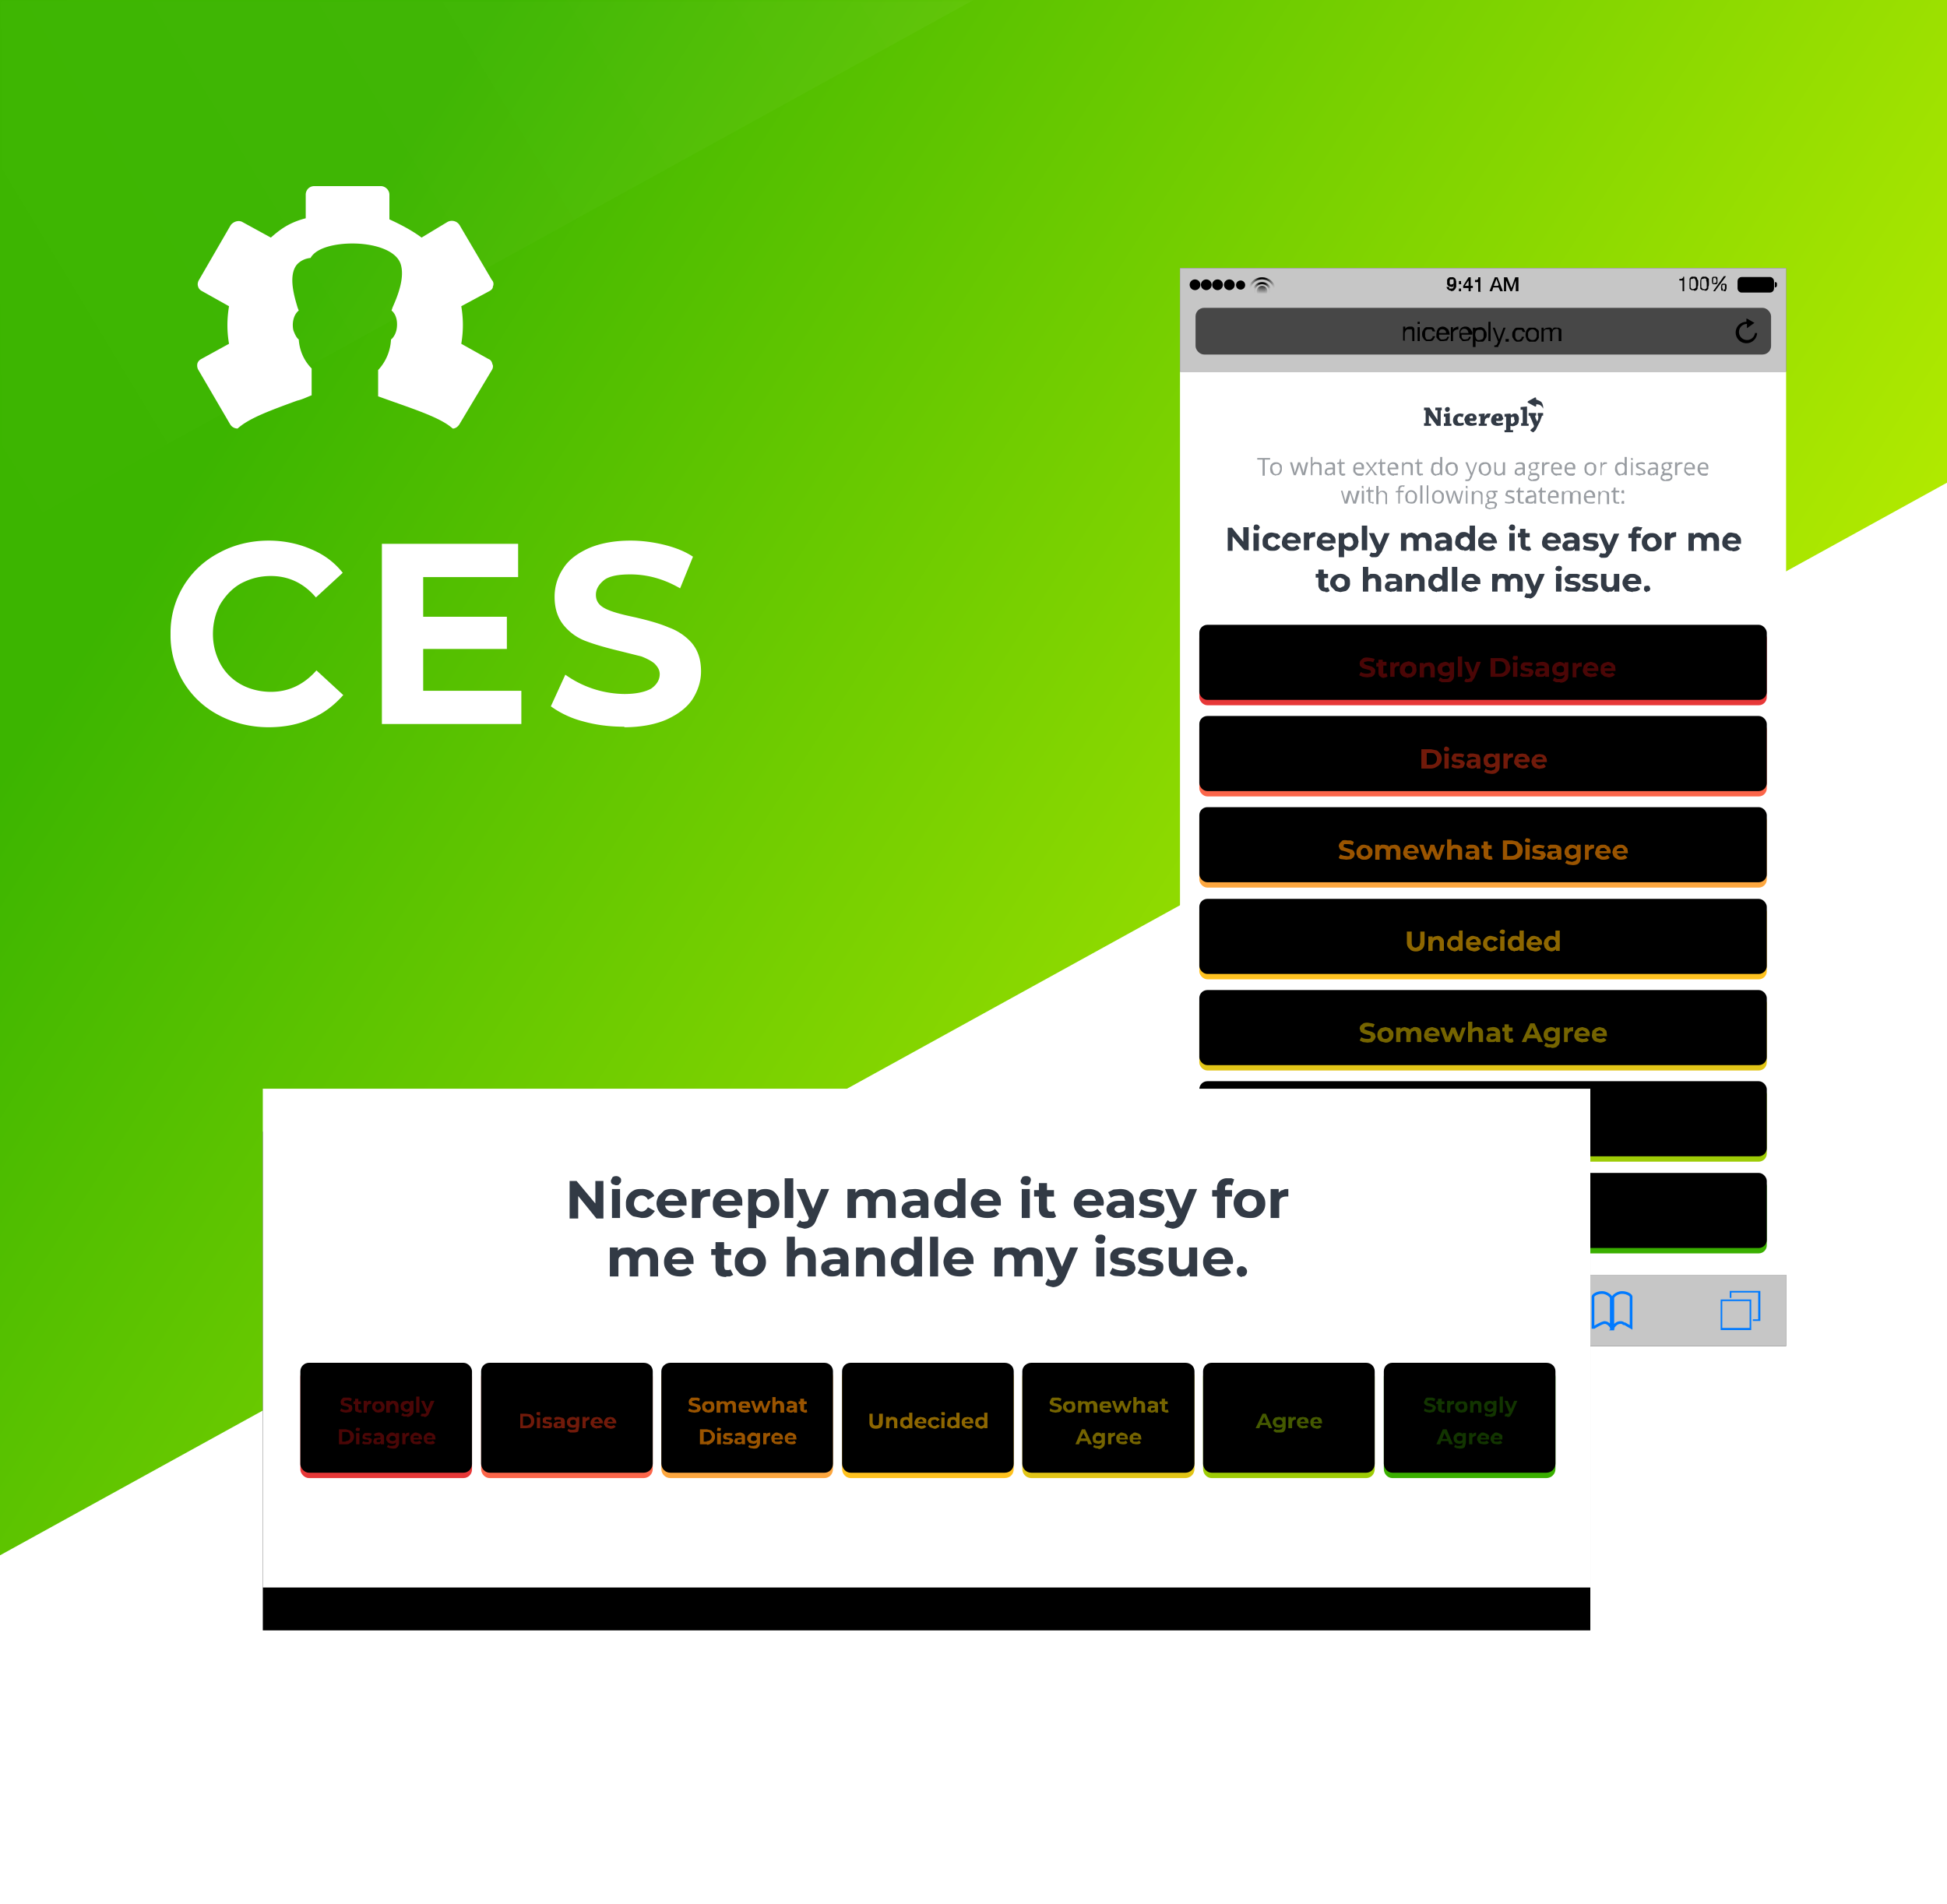<svg width="363" height="355" xmlns="http://www.w3.org/2000/svg" xmlns:xlink="http://www.w3.org/1999/xlink"><defs><filter x="-10.6%" y="-5.9%" width="121.2%" height="111.9%" filterUnits="objectBoundingBox" id="e"><feOffset dy="1" in="SourceAlpha" result="shadowOffsetOuter1"/><feGaussianBlur stdDeviation="2.5" in="shadowOffsetOuter1" result="shadowBlurOuter1"/><feColorMatrix values="0 0 0 0 0.302 0 0 0 0 0.314 0 0 0 0 0.329 0 0 0 0.199 0" in="shadowBlurOuter1" result="shadowMatrixOuter1"/><feMerge><feMergeNode in="shadowMatrixOuter1"/><feMergeNode in="SourceGraphic"/></feMerge></filter><filter x="0" y="0" width="100%" height="100%" filterUnits="objectBoundingBox" id="f"><feOffset in="SourceAlpha" result="shadowOffsetOuter1"/><feComposite in="shadowOffsetOuter1" in2="SourceAlpha" operator="out" result="shadowOffsetOuter1"/><feColorMatrix values="0 0 0 0 0 0 0 0 0 0 0 0 0 0 0 0 0 0 0.3 0" in="shadowOffsetOuter1"/></filter><filter x="0" y="0" width="100%" height="100%" filterUnits="objectBoundingBox" id="h"><feOffset in="SourceAlpha" result="shadowOffsetOuter1"/><feComposite in="shadowOffsetOuter1" in2="SourceAlpha" operator="out" result="shadowOffsetOuter1"/><feColorMatrix values="0 0 0 0 0 0 0 0 0 0 0 0 0 0 0 0 0 0 0.3 0" in="shadowOffsetOuter1"/></filter><filter x="-.5%" y="-3.6%" width="100.9%" height="107.1%" filterUnits="objectBoundingBox" id="m"><feOffset dy="-1" in="SourceAlpha" result="shadowOffsetInner1"/><feComposite in="shadowOffsetInner1" in2="SourceAlpha" operator="arithmetic" k2="-1" k3="1" result="shadowInnerInner1"/><feColorMatrix values="0 0 0 0 0 0 0 0 0 0 0 0 0 0 0 0 0 0 0.203 0" in="shadowInnerInner1"/></filter><filter x="-.5%" y="-3.6%" width="100.9%" height="107.1%" filterUnits="objectBoundingBox" id="o"><feOffset dy="-1" in="SourceAlpha" result="shadowOffsetInner1"/><feComposite in="shadowOffsetInner1" in2="SourceAlpha" operator="arithmetic" k2="-1" k3="1" result="shadowInnerInner1"/><feColorMatrix values="0 0 0 0 0 0 0 0 0 0 0 0 0 0 0 0 0 0 0.203 0" in="shadowInnerInner1"/></filter><filter x="-.5%" y="-3.6%" width="100.9%" height="107.1%" filterUnits="objectBoundingBox" id="q"><feOffset dy="-1" in="SourceAlpha" result="shadowOffsetInner1"/><feComposite in="shadowOffsetInner1" in2="SourceAlpha" operator="arithmetic" k2="-1" k3="1" result="shadowInnerInner1"/><feColorMatrix values="0 0 0 0 0 0 0 0 0 0 0 0 0 0 0 0 0 0 0.203 0" in="shadowInnerInner1"/></filter><filter x="-.5%" y="-3.6%" width="100.9%" height="107.1%" filterUnits="objectBoundingBox" id="s"><feOffset dy="-1" in="SourceAlpha" result="shadowOffsetInner1"/><feComposite in="shadowOffsetInner1" in2="SourceAlpha" operator="arithmetic" k2="-1" k3="1" result="shadowInnerInner1"/><feColorMatrix values="0 0 0 0 0 0 0 0 0 0 0 0 0 0 0 0 0 0 0.203 0" in="shadowInnerInner1"/></filter><filter x="-.5%" y="-3.6%" width="100.9%" height="107.1%" filterUnits="objectBoundingBox" id="u"><feOffset dy="-1" in="SourceAlpha" result="shadowOffsetInner1"/><feComposite in="shadowOffsetInner1" in2="SourceAlpha" operator="arithmetic" k2="-1" k3="1" result="shadowInnerInner1"/><feColorMatrix values="0 0 0 0 0 0 0 0 0 0 0 0 0 0 0 0 0 0 0.203 0" in="shadowInnerInner1"/></filter><filter x="-.5%" y="-3.6%" width="100.9%" height="107.1%" filterUnits="objectBoundingBox" id="w"><feOffset dy="-1" in="SourceAlpha" result="shadowOffsetInner1"/><feComposite in="shadowOffsetInner1" in2="SourceAlpha" operator="arithmetic" k2="-1" k3="1" result="shadowInnerInner1"/><feColorMatrix values="0 0 0 0 0 0 0 0 0 0 0 0 0 0 0 0 0 0 0.203 0" in="shadowInnerInner1"/></filter><filter x="-.5%" y="-3.6%" width="100.9%" height="107.1%" filterUnits="objectBoundingBox" id="y"><feOffset dy="-1" in="SourceAlpha" result="shadowOffsetInner1"/><feComposite in="shadowOffsetInner1" in2="SourceAlpha" operator="arithmetic" k2="-1" k3="1" result="shadowInnerInner1"/><feColorMatrix values="0 0 0 0 0 0 0 0 0 0 0 0 0 0 0 0 0 0 0.203 0" in="shadowInnerInner1"/></filter><filter x="-17.4%" y="-37.6%" width="134.7%" height="192.4%" filterUnits="objectBoundingBox" id="z"><feOffset dy="8" in="SourceAlpha" result="shadowOffsetOuter1"/><feGaussianBlur stdDeviation="13" in="shadowOffsetOuter1" result="shadowBlurOuter1"/><feColorMatrix values="0 0 0 0 0.268 0 0 0 0 0.569 0 0 0 0 0.785 0 0 0 0.208 0" in="shadowBlurOuter1"/></filter><filter x="-1.6%" y="-2.4%" width="103.1%" height="104.9%" filterUnits="objectBoundingBox" id="C"><feOffset dy="-1" in="SourceAlpha" result="shadowOffsetInner1"/><feComposite in="shadowOffsetInner1" in2="SourceAlpha" operator="arithmetic" k2="-1" k3="1" result="shadowInnerInner1"/><feColorMatrix values="0 0 0 0 0 0 0 0 0 0 0 0 0 0 0 0 0 0 0.203 0" in="shadowInnerInner1"/></filter><filter x="-1.6%" y="-2.4%" width="103.1%" height="104.9%" filterUnits="objectBoundingBox" id="E"><feOffset dy="-1" in="SourceAlpha" result="shadowOffsetInner1"/><feComposite in="shadowOffsetInner1" in2="SourceAlpha" operator="arithmetic" k2="-1" k3="1" result="shadowInnerInner1"/><feColorMatrix values="0 0 0 0 0 0 0 0 0 0 0 0 0 0 0 0 0 0 0.203 0" in="shadowInnerInner1"/></filter><filter x="-1.6%" y="-2.4%" width="103.1%" height="104.9%" filterUnits="objectBoundingBox" id="G"><feOffset dy="-1" in="SourceAlpha" result="shadowOffsetInner1"/><feComposite in="shadowOffsetInner1" in2="SourceAlpha" operator="arithmetic" k2="-1" k3="1" result="shadowInnerInner1"/><feColorMatrix values="0 0 0 0 0 0 0 0 0 0 0 0 0 0 0 0 0 0 0.203 0" in="shadowInnerInner1"/></filter><filter x="-1.6%" y="-2.4%" width="103.1%" height="104.9%" filterUnits="objectBoundingBox" id="I"><feOffset dy="-1" in="SourceAlpha" result="shadowOffsetInner1"/><feComposite in="shadowOffsetInner1" in2="SourceAlpha" operator="arithmetic" k2="-1" k3="1" result="shadowInnerInner1"/><feColorMatrix values="0 0 0 0 0 0 0 0 0 0 0 0 0 0 0 0 0 0 0.203 0" in="shadowInnerInner1"/></filter><filter x="-1.6%" y="-2.4%" width="103.1%" height="104.9%" filterUnits="objectBoundingBox" id="K"><feOffset dy="-1" in="SourceAlpha" result="shadowOffsetInner1"/><feComposite in="shadowOffsetInner1" in2="SourceAlpha" operator="arithmetic" k2="-1" k3="1" result="shadowInnerInner1"/><feColorMatrix values="0 0 0 0 0 0 0 0 0 0 0 0 0 0 0 0 0 0 0.203 0" in="shadowInnerInner1"/></filter><filter x="-1.6%" y="-2.4%" width="103.1%" height="104.9%" filterUnits="objectBoundingBox" id="M"><feOffset dy="-1" in="SourceAlpha" result="shadowOffsetInner1"/><feComposite in="shadowOffsetInner1" in2="SourceAlpha" operator="arithmetic" k2="-1" k3="1" result="shadowInnerInner1"/><feColorMatrix values="0 0 0 0 0 0 0 0 0 0 0 0 0 0 0 0 0 0 0.203 0" in="shadowInnerInner1"/></filter><filter x="-1.6%" y="-2.4%" width="103.1%" height="104.9%" filterUnits="objectBoundingBox" id="O"><feOffset dy="-1" in="SourceAlpha" result="shadowOffsetInner1"/><feComposite in="shadowOffsetInner1" in2="SourceAlpha" operator="arithmetic" k2="-1" k3="1" result="shadowInnerInner1"/><feColorMatrix values="0 0 0 0 0 0 0 0 0 0 0 0 0 0 0 0 0 0 0.203 0" in="shadowInnerInner1"/></filter><path d="M0 0h363v90L181.5 190 0 290V0z" id="a"/><path id="g" d="M0 0h113v13.3H0z"/><path id="i" d="M0 0h113v19.3H0z"/><path id="j" d="M2 4l2-2-2-2L.1 2z"/><path id="A" d="M0 0h247.5v93H0z"/><path d="M35.3 0H64c1 0 1.7.7 1.7 1.6v17.2c0 1-.8 1.7-1.7 1.7H35.3c-.9 0-1.6-.8-1.6-1.7V1.6c0-.9.7-1.6 1.6-1.6z" id="D"/><path d="M69 0h28.7c.9 0 1.6.7 1.6 1.6v17.2c0 1-.7 1.7-1.6 1.7H69c-1 0-1.7-.8-1.7-1.7V1.6c0-.9.8-1.6 1.7-1.6z" id="F"/><path d="M102.6 0h28.7c1 0 1.7.7 1.7 1.6v17.2c0 1-.7 1.7-1.7 1.7h-28.7c-.9 0-1.6-.8-1.6-1.7V1.6c0-.9.7-1.6 1.6-1.6z" id="H"/><path d="M136.3 0H165c1 0 1.7.7 1.7 1.6v17.2c0 1-.8 1.7-1.7 1.7h-28.7c-1 0-1.7-.8-1.7-1.7V1.6c0-.9.8-1.6 1.7-1.6z" id="J"/><path d="M170 0h28.7c.9 0 1.6.7 1.6 1.6v17.2c0 1-.7 1.7-1.6 1.7h-28.8c-.9 0-1.6-.8-1.6-1.7V1.6c0-.9.7-1.6 1.6-1.6z" id="L"/><path d="M203.6 0h28.7c1 0 1.7.7 1.7 1.6v17.2c0 1-.8 1.7-1.7 1.7h-28.7c-.9 0-1.6-.8-1.6-1.7V1.6c0-.9.7-1.6 1.6-1.6z" id="N"/><rect id="l" x="0" y="0" width="105.8" height="14" rx="1.5"/><rect id="n" x="0" y="0" width="105.8" height="14" rx="1.5"/><rect id="p" x="0" y="0" width="105.8" height="14" rx="1.5"/><rect id="r" x="0" y="0" width="105.8" height="14" rx="1.5"/><rect id="t" x="0" y="0" width="105.8" height="14" rx="1.5"/><rect id="v" x="0" y="0" width="105.8" height="14" rx="1.5"/><rect id="x" x="0" y="0" width="105.8" height="14" rx="1.5"/><rect id="B" x="0" y="0" width="32" height="20.5" rx="1.6"/><linearGradient x1="14.2%" y1="22.7%" x2="96.3%" y2="64.2%" id="b"><stop stop-color="#3cb500" offset="0"/><stop stop-color="#c2f100" offset="100%"/></linearGradient><linearGradient x1="-10%" y1="76.7%" x2="127.6%" y2="18.4%" id="c"><stop stop-color="#fff" stop-opacity="0" offset="0"/><stop stop-color="#fff" offset="100%"/></linearGradient></defs><g fill="none" fill-rule="evenodd"><mask id="d" fill="#fff"><use xlink:href="#a"/></mask><use fill="url(#b)" xlink:href="#a"/><path d="M0-159h363v59L181.5 0 0 100v-259z" fill="url(#c)" opacity=".3" mask="url(#d)"/><g filter="url(#e)" transform="translate(220 49)"><path fill="#fff" d="M0 0h113v201H0z"/><g transform="translate(0 187.7)"><use fill="#000" filter="url(#f)" xlink:href="#g"/><use fill-opacity=".8" fill="#f7f7f7" xlink:href="#g"/></g><path d="M106.5 192.3v5.7h-5.7v-5.7h5.7zm-.3.3h-5.1v5h5.1v-5zm2-2v5.7h-1.4v-.3h1v-5h-5v1h-.3v-1.3h5.7z" fill="#007aff"/><path d="M80.7 197.7h0l-.1.1h0s0 0 0 0h.1zm0-.2l.2-.2c.3-.4.7-.7 1.2-.7.2 0 .4 0 .6.2.3 0 .5.2.7.3l.7.4s0 0 0 0 0 0 0 0v-5.7c0-.3-.7-.8-1.7-.8-.9 0-1.7.7-1.7 1v5.5zm-.2.2h0l.1.1h0s0 0 0 0h0zm0-.2l-.2-.2c-.3-.4-.7-.7-1.1-.7a2 2 0 0 0-.7.2 11.7 11.7 0 0 0-1.3.7H77s0 0 0 0v-5.7c0-.3.7-.8 1.7-.8.9 0 1.7.7 1.7 1v5.5z" fill-opacity="0" stroke="#007aff" stroke-width=".5"/><path d="M55.6 192.3v.3h-1.8v5h5.1v-5h-1.8v-.3h2.1v5.7h-5.7v-5.7h2.1zm.8-2.3l1.2 1.3-.2.2-.9-1v4.6h-.3v-4.5l-1 .9-.1-.2 1.2-1.3z" fill="#007bff"/><path d="M30.6 191.7v.4l2.3 2.3-2.3 2.3v.2h.3l2.4-2.4V194.2l-2.4-2.4h-.3z" fill="#c1c1c1"/><path d="M7.8 191.7c.1.2.1.3 0 .4l-2.3 2.3 2.3 2.3c.1 0 .1.1 0 .2 0 .1-.2.1-.2 0L5 194.5V194.2l2.5-2.4s.1-.1.2 0z" fill="#017bff"/><use fill="#000" filter="url(#h)" xlink:href="#i"/><use fill-opacity=".8" fill="#f7f7f7" xlink:href="#i"/><path d="M0 6h113v13.3H0z"/><g transform="translate(2.9 7.4)" fill="#000"><rect opacity=".6" width="107.3" height="8.7" rx="1.6" style="mix-blend-mode:overlay"/><rect opacity=".1" width="107.3" height="8.7" rx="1.6"/><path d="M102.8 2l1.4.8-1.4 1V3a1.5 1.5 0 1 0 1.5 1.7h.4a2 2 0 1 1-2-2.1V2z"/><path d="M39 6.2V4.7l.1-.3.2-.3.2-.1h.8l.1.4v1.8h.4V4l-.1-.3-.3-.2h-.5a1 1 0 0 0-.8.4v-.4h-.4v2.6h.4zm2.8-3v-.6h-.4V3h.4zm0 3V3.6h-.4v2.6h.4zm1.7 0c.3 0 .6 0 .8-.2l.4-.7h-.5c0 .2 0 .3-.2.4-.1.2-.3.2-.5.2h-.4a.7.7 0 0 1-.2-.3l-.1-.3v-.7l.1-.4.3-.2h.8l.2.4h.5l-.2-.4a1 1 0 0 0-.2-.3 1 1 0 0 0-.4-.1H43a1 1 0 0 0-.4.3l-.3.5a2 2 0 0 0 0 1l.3.5.4.3h.5zm2.7 0l.7-.1.4-.7h-.4c0 .2-.1.3-.3.4l-.4.1h-.4a.7.7 0 0 1-.4-.5V5h2l-.1-.5-.2-.5-.4-.3a1 1 0 0 0-.6-.2 1.2 1.2 0 0 0-.9.4l-.2.4-.1.6v.6l.3.4.4.3h.6zm.7-1.5h-1.5v-.3l.2-.3A.7.7 0 0 1 46 4a.7.7 0 0 1 .7.5v.3zM48 6.2V4.6l.2-.3.3-.2.5-.1v-.5a1 1 0 0 0-.6.2c-.2 0-.3.2-.4.4v-.5h-.4v2.6h.4zm2.2 0l.7-.1c.2-.2.4-.4.4-.7H51l-.2.4-.5.1H50a.7.7 0 0 1-.4-.5V5h2v-.5l-.3-.5-.3-.3a1 1 0 0 0-.6-.2 1.2 1.2 0 0 0-1 .4l-.2.4v1.2l.3.4.3.3h.6zm.7-1.5h-1.5v-.3l.2-.3a.7.7 0 0 1 .5-.2.7.7 0 0 1 .7.5l.1.3zm1.3 2.5V6l.1.2.3.1a1.2 1.2 0 0 0 .4 0h.5c.2 0 .3-.2.4-.3l.3-.5a1.9 1.9 0 0 0 0-1l-.3-.5a1 1 0 0 0-.9-.4l-.5.1c-.2 0-.3.2-.3.3v-.3h-.5v3.6h.5zM53 6h-.4a.7.7 0 0 1-.3-.3l-.1-.3a1.5 1.5 0 0 1 0-.8l.1-.3.3-.2h.7l.3.2.1.3v.8l-.1.3s-.1.2-.3.2L53 6zm2 .3V2.6h-.4v3.6h.5zm1 1h.4l.1-.3.2-.3 1.1-3h-.4l-.8 2.2-.8-2.2h-.4l1 2.6-.2.5-.1.1-.2.1h-.2v.3h.2zm2.4-1v-.5h-.6v.5h.6zm1.7 0c.3 0 .6 0 .8-.2l.4-.7h-.5c0 .2 0 .3-.2.4-.1.2-.3.2-.5.2H60a.7.7 0 0 1-.3-.3l-.1-.3v-.7l.1-.4.3-.2h.8l.2.4h.5l-.2-.4a1 1 0 0 0-.2-.3 1 1 0 0 0-.4-.1h-.9a1 1 0 0 0-.4.3l-.3.5a2 2 0 0 0 0 1l.3.5.4.3h.5zm2.7 0h.5c.2 0 .3-.2.4-.3.2-.1.2-.3.3-.4V4.5c0-.2-.1-.4-.3-.5l-.4-.3h-1.1a1.2 1.2 0 0 0-.6.8 1.8 1.8 0 0 0 0 1l.2.5.4.3h.6zm0-.3a.8.8 0 0 1-.8-.6v-.8l.2-.3a.8.8 0 0 1 .6-.3.8.8 0 0 1 .6.3l.2.3v.8l-.2.4a.8.8 0 0 1-.6.2zm2.1.3V4.4a.7.7 0 0 1 .4-.4h.7v.3l.1.2v1.7h.4V4.6l.2-.5.5-.2h.3l.2.2v2.1h.5V4l-.3-.2-.2-.1h-.4a1 1 0 0 0-.5 0 1 1 0 0 0-.3.4c0-.2-.2-.3-.3-.4a1 1 0 0 0-.5 0 1 1 0 0 0-.8.4v-.4h-.4v2.6h.4z" fill-rule="nonzero"/></g><path d="M0 0h113v6H0z"/><path d="M50.6 4.3l.4-.1.3-.3.2-.4v-1l-.1-.4a.7.7 0 0 0-.8-.4 1 1 0 0 0-.3 0 .8.8 0 0 0-.5.5V3l.2.3.2.1.4.1h.3L51 3v.6l-.2.2h-.6v-.3h-.5a.7.7 0 0 0 .3.5.8.8 0 0 0 .5.2zm0-1.2a.4.4 0 0 1-.3-.2v-.1a.7.7 0 0 1 0-.4v-.2l.1-.1h.6v.3a.7.7 0 0 1 0 .4v.1l-.2.1h-.2zm1.8-.2v-.5H52V3h.5zm0 1.4v-.5H52v.5h.5zm1.8 0v-.6h.4v-.4h-.4V1.7h-.4l-1 1.6v.4h1v.6h.4zm-.4-1h-.7l.7-1v1zm2.2 1V1.7h-.4V2l-.2.2H55v.4h.6v1.8h.5zm2.2 0l.2-.7h1l.3.7h.5l-1-2.6h-.5l-1 2.6h.5zm1.1-1h-.8L59 2l.4 1.1zm1.5 1v-2l.8 2h.3l.7-2v2h.5V1.7h-.6l-.7 2-.8-2h-.6v2.6h.4z" fill="#000" fill-rule="nonzero"/><g transform="translate(92.4 .3)"><rect stroke="#000" stroke-width=".5" x="11.8" y="1.6" width="6.3" height="2.4" rx=".5"/><rect fill="#000" x="11.8" y="1.7" width="6.2" height="2.3" rx=".2"/><path d="M18.5 3.3c.3 0 .4-.2.4-.4v-.3c0-.2-.1-.3-.4-.3v1z" fill="#000"/><path d="M1.6 3.9V1.3h-.2v.2l-.3.2H.7V2h.6v2h.3zm1.8 0h.3a.7.7 0 0 0 .4-.4v-.3l.1-.3a6.2 6.2 0 0 0 0-.9L4 1.7v-.2l-.3-.2a1 1 0 0 0-.3 0 1 1 0 0 0-.4 0 .7.7 0 0 0-.4.4v.6a6.2 6.2 0 0 0 0 .9v.3l.2.2.2.1h.4zm0-.3H3l-.2-.3v-.4a6.5 6.5 0 0 1 0-.7v-.3l.1-.2h.2l.2-.1h.2l.1.1.1.2a1.7 1.7 0 0 1 .1.5 13.2 13.2 0 0 1 0 .9l-.2.2-.3.1zm2 .3h.3a.7.7 0 0 0 .4-.4v-.3l.1-.3a6.2 6.2 0 0 0 0-.9v-.3L6 1.5l-.3-.2a1 1 0 0 0-.3 0 1 1 0 0 0-.4 0 .7.7 0 0 0-.3.4l-.1.3v.3a6.2 6.2 0 0 0 0 .9v.3l.2.2.2.1h.4zm0-.3H5c0-.2-.1-.2-.2-.3v-.4a6.5 6.5 0 0 1 0-.7v-.3l.1-.2h.2l.2-.1h.2l.2.1V2a1.7 1.7 0 0 1 .1.5 13.2 13.2 0 0 1 0 .9l-.2.2-.3.1zm2 .3l2-2.7H9L7 4h.4zm-.1-1.2h.3l.2-.2v-1l-.2-.2H7l-.2.2v.2a1.3 1.3 0 0 0 0 .6v.2l.2.2h.3zm0-.2H7V2.2a1.8 1.8 0 0 1 0-.4v-.1l.1-.2h.4v.2l.1.1a1.8 1.8 0 0 1 0 .4v.2h-.1l-.2.1zM9 4h.3l.1-.2.1-.3v-.7l-.2-.2h-.6l-.2.2V3a1.3 1.3 0 0 0 0 .6v.2l.2.1H9zm0-.2h-.2v-.2l-.1-.2a1.8 1.8 0 0 1 0-.3v-.2l.1-.1h.4V3a1.8 1.8 0 0 1 0 .3v.3l-.2.1z" fill="#000" fill-rule="nonzero"/></g><g transform="translate(13.3 .3)"><mask id="k" fill="#fff"><use xlink:href="#j"/></mask><use fill-opacity="0" fill="#000" xlink:href="#j"/><path d="M2 1.4a2.6 2.6 0 1 1 0 5.2 2.6 2.6 0 0 1 0-5.2zm0 .4a2.2 2.2 0 1 0 0 4.4 2.2 2.2 0 0 0 0-4.4z" fill="#000" mask="url(#k)"/><path d="M2 2.3a1.7 1.7 0 1 1 0 3.4 1.7 1.7 0 0 1 0-3.4zm0 .4a1.3 1.3 0 1 0 0 2.6 1.3 1.3 0 0 0 0-2.6z" fill="#000" mask="url(#k)"/><circle fill="#000" mask="url(#k)" cx="2" cy="4" r="1"/></g><g transform="translate(2 2.3)" fill="#000"><circle cx=".8" cy=".8" r="1"/><circle cx="2.9" cy=".8" r="1"/><circle cx="5" cy=".8" r="1"/><circle cx="7.2" cy=".8" r="1"/><path d="M9.3 1.7a.8.8 0 1 0 0-1.7.8.8 0 0 0 0 1.7z"/></g><g fill="#323a45"><path d="M45.5 29v.4h1.3V29h-.4v-1.6l1.5 2h.7v-2.9h.2V26h-1.2v.5h.4v1.8L46.5 26h-1v.5h.3v2.4h-.3zm4.4-3.1c-.3 0-.5.2-.5.4 0 .3.2.5.4.5a.5.5 0 0 0 .5-.5c0-.2-.1-.4-.4-.4zm-.4 1.8v1.2h-.3v.5h1.4V29h-.3v-2l-1.1.2v.5h.3zm1.4.7c0 .7.4 1 1 1 .4 0 .7 0 1-.2v-.4l-.7.1-.3-.1-.2-.5.1-.5.3-.2.6.2.2-.6-.6-.1c-.9 0-1.4.6-1.4 1.3zm2.2 0c0 .7.5 1 1.2 1a3 3 0 0 0 1-.2v-.4l-.8.1-.4-.1-.1-.3h1l.3-.4c0-.2 0-.5-.3-.8a1 1 0 0 0-.7-.2c-.8 0-1.3.6-1.3 1.3zm1.2-.9c.1 0 .2 0 .3.2v.3H54v-.4h.3zm1.4 1.9h1.5V29h-.4v-.3l.1-.5.3-.3h.4c.1-.1.3-.5.3-.8h-.4c-.2 0-.4 0-.7.6v-.6l-1.1.1v.4h.3V29h-.3v.5zm2.3-1c0 .7.5 1 1.2 1a3 3 0 0 0 1-.2v-.4l-.8.1-.4-.1-.1-.3h1l.4-.4-.3-.8a1 1 0 0 0-.7-.2c-.8 0-1.3.6-1.3 1.3zm1.2-.9c.1 0 .2 0 .2.2v.3c.1 0 0 0 0 0H59v-.4h.3zm1.3 3.1h1.6v-.4h-.5v-.8a1.2 1.2 0 0 0 1-.1c.3-.1.4-.3.5-.5l.1-.7c0-.5-.3-1-.7-1-.3 0-.3 0-.8.3l-.1-.3-1.1.1v.5h.3v2.5h-.3v.4zm1.9-2.3c0 .3 0 .4-.2.5l-.2.2c-.1 0-.3 0-.3-.2v-1l.4-.1.2.1v.5zm1 1.1H65V29h-.3v-3.2l-1.2.1v.5h.4v2.5h-.3v.5zm4.3-1.8V27h-1v.5h.1v.6l-.2.5-.3-.6-.1-.5h.2V27H65v.5h.2l.4.9.4 1c0 .2-.2.4-.4.5a2 2 0 0 1-.3.3c0 .1.4.4.6.4l.4-.4.8-1.6.4-1.1h.2zm-1.3-2.2s.1.5-.2.4l-1.3-.7s-.2-.1 0-.3l1.3-.7s.2 0 .2.2v.2s.7.2 1 .5c.4.6.3 1.2.3 1.2s-.3-.9-1.3-.8z"/><path d="M9.8 52.7V50l2.2 2.6h.8v-4.3h-1V51l-2.1-2.6h-.8v4.3h1zm4.5-3.8c.1 0 .3 0 .4-.2l.2-.4-.2-.3a.6.6 0 0 0-.4-.2c-.2 0-.4 0-.5.2l-.1.4.1.4.5.1zm.4 3.8v-3.3h-1v3.3h1zm2.5 0c.4 0 .7 0 1-.2.2-.1.4-.3.5-.6l-.7-.4c-.2.3-.4.5-.8.5l-.6-.3a1 1 0 0 1-.2-.7c0-.3 0-.5.2-.6l.6-.3c.4 0 .6.2.8.5l.7-.4c0-.3-.3-.5-.5-.7l-1-.2a2 2 0 0 0-1 .2 1.6 1.6 0 0 0-.8 1.5c0 .4 0 .7.2 1l.7.5c.3.2.6.2 1 .2zm3.7 0c.6 0 1-.1 1.4-.5l-.5-.6a1.1 1.1 0 0 1-.9.4 1 1 0 0 1-.6-.2.8.8 0 0 1-.3-.5h2.5V51c0-.3 0-.6-.2-.9l-.6-.6-1-.2c-.3 0-.6 0-.8.2l-.7.7-.2.8c0 .4 0 .7.2 1l.7.5c.3.2.6.2 1 .2zm.7-2H20c0-.2 0-.3.2-.5l.6-.2.5.2c.2.2.3.3.3.5zm2.5 2V51c0-.3 0-.5.2-.7l.7-.2h.2v-.9l-.7.1a1 1 0 0 0-.4.4v-.4h-1v3.3h1zm3.3 0c.6 0 1-.1 1.4-.5l-.5-.6a1.1 1.1 0 0 1-.9.4 1 1 0 0 1-.6-.2.8.8 0 0 1-.3-.5H29V51c0-.3 0-.6-.2-.9l-.6-.6-1-.2c-.3 0-.6 0-.8.2l-.7.7-.2.8c0 .4 0 .7.2 1l.7.5c.3.2.6.2 1 .2zm.7-2h-1.6c0-.2 0-.3.2-.5l.6-.2.5.2c.2.2.3.3.3.5zm2.5 3.2v-1.6c.3.3.6.4 1 .4.3 0 .6 0 .9-.2l.6-.6.2-.9-.2-.9-.6-.6-.9-.2c-.4 0-.8.2-1 .5v-.4h-1v4.5h1zm.8-2c-.2 0-.4 0-.6-.2a1 1 0 0 1-.2-.7c0-.2 0-.5.2-.6l.6-.3c.3 0 .5 0 .7.3l.2.6c0 .3 0 .5-.2.7-.2.2-.4.3-.7.3zm3.5.8V48h-1v4.6h1zm1.3 1.2c.3 0 .6 0 .8-.2l.6-.8 1.5-3.5h-1l-.9 2.2-1-2.2h-1l1.5 3.3-.2.4h-.6l-.3-.1-.3.6.4.3h.5zm6-1.2V51c0-.3 0-.5.2-.6.1-.2.3-.2.5-.2.4 0 .6.2.6.7v1.8h1V51c0-.3 0-.5.2-.6.1-.2.3-.2.5-.2l.5.1.2.6v1.8h1v-2c0-.4-.2-.8-.4-1-.3-.3-.6-.4-1-.4-.3 0-.5 0-.7.2-.2 0-.4.2-.5.4l-.5-.4-.6-.2-.6.1-.5.4v-.4h-.9v3.3h1zm6.5 0c.5 0 .8-.1 1-.4v.4h1v-1.9c0-.5-.2-.9-.5-1.1-.3-.3-.7-.4-1.2-.4a3 3 0 0 0-.7.1 2 2 0 0 0-.7.3l.3.7.5-.2.5-.1c.3 0 .4 0 .6.2l.2.4h-.8c-.5 0-.8.1-1 .3-.3.2-.4.4-.4.7a1 1 0 0 0 .6 1h.6zm.3-.6l-.4-.1a.3.3 0 0 1-.2-.3c0-.3.2-.4.6-.4h.7v.3c0 .2-.2.3-.3.4H49zm4 .6c.4 0 .8-.1 1-.4v.4h1V48h-1v1.6c-.3-.2-.6-.4-1-.4-.3 0-.6 0-.9.2l-.6.6-.2 1c0 .3 0 .6.2.8l.6.6c.3.2.6.2.9.2zm.1-.7l-.6-.3a1 1 0 0 1-.2-.7c0-.2 0-.5.2-.6l.6-.3c.3 0 .5 0 .6.3.2.1.3.4.3.6 0 .3-.1.5-.3.7-.1.2-.3.3-.6.3zm4.4.7c.6 0 1-.1 1.3-.5l-.5-.6a1.1 1.1 0 0 1-.8.4 1 1 0 0 1-.6-.2.8.8 0 0 1-.4-.5h2.6V51l-.3-.9-.6-.6-.9-.2c-.3 0-.6 0-.9.2l-.6.7c-.2.2-.2.5-.2.8 0 .4 0 .7.2 1l.7.5c.3.2.6.2 1 .2zm.7-2h-1.7c0-.2.1-.3.3-.5l.5-.2.6.2.3.5zm3.7-1.8c.2 0 .4 0 .5-.2l.1-.4-.1-.3a.6.6 0 0 0-.5-.2c-.1 0-.3 0-.4.2l-.2.4.2.4.4.1zm.5 3.8v-3.3h-1v3.3h1zm2.3 0h.4l.4-.2-.3-.6h-.7l-.1-.4v-1.3h.8v-.8h-.8v-.8h-1v.8H63v.8h.5v1.3c0 .4.1.7.4 1l.9.2zm4.7 0c.6 0 1-.1 1.4-.5l-.5-.6a1.1 1.1 0 0 1-.9.4 1 1 0 0 1-.6-.2.8.8 0 0 1-.3-.5H71V51c0-.3 0-.6-.2-.9l-.6-.6-1-.2c-.3 0-.6 0-.8.2l-.7.7-.2.8c0 .4 0 .7.2 1l.7.5c.3.2.6.2 1 .2zm.7-2h-1.6c0-.2 0-.3.2-.5l.6-.2.5.2c.2.2.3.3.3.5zm2.5 2c.5 0 .8-.1 1-.4v.4h.9v-1.9c0-.5-.1-.9-.4-1.1-.3-.3-.7-.4-1.2-.4a3 3 0 0 0-.8.1 2 2 0 0 0-.6.3l.3.7.5-.2.5-.1c.2 0 .4 0 .5.2.2 0 .2.2.2.4h-.7c-.5 0-.9.1-1.1.3-.2.2-.4.4-.4.7a1 1 0 0 0 .6 1h.7zm.2-.6l-.4-.1a.3.3 0 0 1-.1-.3c0-.3.2-.4.6-.4h.6v.3l-.2.4h-.5zm3.7.6h.8l.6-.5.2-.5-.2-.6a1 1 0 0 0-.5-.3l-.6-.1a3 3 0 0 1-.6-.1l-.1-.2.1-.3h.5c.3 0 .6 0 1 .2l.2-.7a2 2 0 0 0-.5-.2h-1.6l-.5.4a1 1 0 0 0-.2.6l.2.6.5.3.7.1.5.1.1.2c0 .2-.2.3-.6.3a2.3 2.3 0 0 1-1.1-.3l-.3.7.6.2.8.1zM79 54c.3 0 .6 0 .8-.2l.6-.8 1.5-3.5h-1l-.9 2.2-1-2.2h-.9l1.4 3.3-.2.4h-.6l-.3-.1-.3.6.4.3h.5zm6.1-1.2v-2.5h.8v-.8h-.8v-.1c0-.3.1-.5.4-.5l.4.1.3-.7h-.4l-.4-.1c-.4 0-.7 0-1 .3l-.2.9v.1h-.6v.8h.6v2.5h1zm2.9 0c.3 0 .6 0 .9-.2a1.6 1.6 0 0 0 .9-1.5c0-.3 0-.6-.3-.9l-.6-.6a2 2 0 0 0-1-.2 2 2 0 0 0-.9.2 1.6 1.6 0 0 0-.9 1.5c0 .4.1.7.3 1 .1.2.3.4.6.5.3.2.6.2 1 .2zm0-.7c-.3 0-.5-.1-.6-.3a1 1 0 0 1-.3-.7c0-.2 0-.5.3-.6.1-.2.3-.3.6-.3.2 0 .4 0 .6.3l.2.6c0 .3 0 .5-.2.7l-.6.3zm3.4.7V51c0-.3 0-.5.2-.7l.7-.2h.2v-.9l-.7.1a1 1 0 0 0-.5.4v-.4h-.9v3.3h1zm4.4 0V51c0-.3 0-.5.2-.6.1-.2.3-.2.5-.2.5 0 .7.2.7.7v1.8h1V51l.1-.6c.2-.2.3-.2.6-.2l.4.1.2.6v1.8h1v-2c0-.4-.2-.8-.4-1-.3-.3-.6-.4-1-.4-.3 0-.5 0-.7.2-.2 0-.4.2-.5.4l-.5-.4-.6-.2-.6.1-.4.4v-.4h-1v3.3h1zm7.2 0c.6 0 1-.1 1.4-.5l-.5-.6a1.1 1.1 0 0 1-.9.4 1 1 0 0 1-.6-.2.8.8 0 0 1-.3-.5h2.5V51c0-.3 0-.6-.2-.9l-.6-.6-1-.2c-.3 0-.6 0-.8.2l-.7.7-.2.8c0 .4 0 .7.2 1l.7.5c.3.2.6.2 1 .2zm.7-2h-1.6c0-.2 0-.3.2-.5l.6-.2.5.2c.2.2.3.3.3.5zm-76.6 9.6h.4l.4-.2-.3-.7-.4.1-.3-.1v-1.7h.7V57h-.8v-.8h-1v.8h-.5v.7h.5v1.4c0 .4.2.7.4.9.2.2.5.3.9.3zm2.8 0l1-.2a1.6 1.6 0 0 0 .8-1.5c0-.4 0-.7-.2-1l-.7-.5a2 2 0 0 0-1-.2 2 2 0 0 0-.8.2 1.6 1.6 0 0 0-1 1.5c0 .3.1.6.3.8l.7.7.9.2zm0-.8c-.3 0-.5-.1-.6-.3a1 1 0 0 1-.3-.6c0-.3.1-.5.3-.7.1-.2.3-.3.6-.3l.6.3c.2.2.2.4.2.7 0 .2 0 .5-.2.6l-.6.3zm5.2.7v-1.6c0-.3 0-.5.2-.7l.6-.2c.2 0 .4 0 .5.2l.1.6v1.7h1v-1.9c0-.5-.1-.8-.4-1-.2-.3-.6-.4-1-.4h-.6l-.4.3v-1.6h-1v4.6h1zm4.3 0c.5 0 .8 0 1-.4v.4h1v-1.9c0-.5-.2-.8-.5-1-.3-.3-.7-.4-1.2-.4a3 3 0 0 0-.8 0 2 2 0 0 0-.6.4l.3.6.5-.2h1.1l.2.6h-.8c-.5 0-.9 0-1 .2-.3.2-.4.5-.4.8a1 1 0 0 0 .5.8l.7.2zm.2-.6h-.4a.3.3 0 0 1-.1-.4c0-.2.2-.4.6-.4h.7v.4l-.3.3-.5.1zm3.5.6v-1.6c0-.3.1-.5.3-.7l.5-.2c.3 0 .4 0 .5.2.2.1.2.3.2.6v1.7h1v-1.9c0-.5-.1-.8-.4-1-.3-.3-.6-.4-1-.4h-.6l-.5.4V57h-1v3.3h1zm4.8 0c.5 0 .8 0 1-.4v.4h1v-4.6h-1v1.7c-.2-.3-.6-.4-1-.4-.3 0-.6 0-.8.2-.3.1-.5.3-.6.6-.2.2-.2.5-.2.9 0 .3 0 .6.2.9l.6.6.8.2zm.2-.7c-.3 0-.5-.1-.6-.3a1 1 0 0 1-.3-.6c0-.3.1-.5.3-.7.1-.2.3-.3.6-.3l.6.3c.2.2.2.4.2.7 0 .2 0 .5-.2.6l-.6.3zm3.6.7v-4.6h-1v4.6h1zm2.6 0c.6 0 1-.1 1.3-.5l-.5-.5a1.1 1.1 0 0 1-.8.3 1 1 0 0 1-.6-.2.8.8 0 0 1-.4-.5H56v-.2c0-.4 0-.7-.2-1l-.7-.5c-.2-.2-.5-.2-.8-.2-.4 0-.7 0-1 .2l-.6.6-.2.9c0 .3 0 .6.2.8l.7.7 1 .2zm.7-2h-1.7l.3-.4c.2-.2.3-.2.6-.2.2 0 .4 0 .5.2l.3.5zm4.2 2v-1.6l.2-.7.6-.2c.4 0 .6.2.6.8v1.7h1v-1.6c0-.3 0-.5.2-.7l.5-.2c.2 0 .3 0 .5.2l.1.6v1.7h1v-1.9c0-.5-.1-.8-.4-1-.2-.3-.6-.4-1-.4h-.7l-.5.5c0-.2-.2-.3-.4-.4l-.7-.1h-.6l-.4.4V57h-1v3.3h1zm6 1.3c.2 0 .5-.1.7-.3.2-.1.4-.4.6-.8L68 57h-1l-.9 2.3-1-2.3h-.9l1.4 3.4-.2.3h-.6l-.3-.1-.3.7.4.2h.5zm5.4-5l.4-.2c.2-.1.2-.3.2-.4 0-.2 0-.3-.2-.4a.6.6 0 0 0-.4-.1l-.4.1-.2.4c0 .2 0 .3.2.4l.4.1zm.5 3.7V57h-1v3.3h1zm2 0h.9l.5-.4.2-.6c0-.2 0-.4-.2-.5a1 1 0 0 0-.5-.3l-.6-.2a3 3 0 0 1-.6 0l-.1-.3.1-.2.5-.1c.3 0 .7 0 1 .2l.3-.7a2 2 0 0 0-.6-.2h-1.5l-.6.5a1 1 0 0 0-.2.5l.2.6.5.3.7.1.5.1.2.2c0 .2-.2.3-.7.3a2.3 2.3 0 0 1-1.1-.3l-.3.7.6.3h.8zm3.3 0h.8l.6-.4.2-.6-.2-.5a1 1 0 0 0-.5-.3l-.7-.2a3 3 0 0 1-.5 0L76 58l.1-.2.5-.1c.3 0 .6 0 1 .2l.2-.7a2 2 0 0 0-.5-.2h-1.6l-.5.5a1 1 0 0 0-.2.5c0 .3 0 .5.2.6l.5.3.7.1.5.1.1.2c0 .2-.2.3-.6.3a2.3 2.3 0 0 1-1.1-.3l-.4.7.7.3h.8zm3.6 0h.5l.5-.4v.4h.9V57h-1v1.6c0 .3 0 .6-.2.7-.1.2-.3.2-.5.2-.5 0-.7-.2-.7-.8V57h-1v1.9c0 .5.2.8.4 1.1.3.2.6.4 1 .4zm4.4 0c.6 0 1.1-.1 1.4-.5l-.5-.5a1.1 1.1 0 0 1-.8.3 1 1 0 0 1-.7-.2.8.8 0 0 1-.3-.5H86v-.2c0-.4 0-.7-.2-1-.1-.2-.3-.4-.6-.5-.3-.2-.6-.2-.9-.2-.3 0-.6 0-.9.2-.3.1-.5.3-.6.6-.2.2-.3.5-.3.9 0 .3.1.6.3.8.1.3.4.5.6.7l1 .2zm.7-2h-1.6l.3-.4c.1-.2.3-.2.5-.2s.4 0 .6.2l.2.5zm2 2l.4-.1.2-.4-.2-.5a.6.6 0 0 0-.4-.1l-.5.1-.1.5a.6.6 0 0 0 .6.6z" fill-rule="nonzero"/><path d="M15.8 38.6v-2.9h1v-.3h-2.4v.3h1v3h.4zm2.1 0c.4 0 .6 0 .8-.3.2-.2.3-.5.3-.9s0-.7-.3-.9a1 1 0 0 0-.8-.3 1 1 0 0 0-.8.3c-.2.2-.3.5-.3 1l.1.6.4.4.6.2zm0-.2c-.2 0-.4-.1-.5-.3l-.2-.7c0-.3 0-.5.2-.7l.5-.2c.3 0 .4 0 .6.2l.2.7-.2.7c-.2.2-.3.3-.6.3zm3.7.2l.5-1.4.1-.6.2.6.4 1.4h.5l.6-2.4h-.4a175.9 175.9 0 0 0-.5 2l-.1-.6-.5-1.4H22l-.4 1.4a5.5 5.5 0 0 0-.2.6l-.1-.6-.4-1.4h-.4l.7 2.4h.4zm3.1 0v-1.2c0-.4 0-.6.2-.7.1-.2.3-.2.6-.2l.4.1.1.5v1.5h.4V37c0-.3 0-.5-.2-.6-.2-.2-.4-.2-.7-.2a1 1 0 0 0-.5 0l-.3.3v-1.3h-.3v3.4h.3zm3 0h.5l.3-.3.1.3h.3V37c0-.3 0-.5-.2-.6-.1-.2-.4-.2-.7-.2a1.7 1.7 0 0 0-.8.2l.1.3c.3-.2.5-.2.7-.2l.4.1.1.4v.2h-.4c-.8 0-1.1.3-1.1.8 0 .2 0 .4.2.5l.5.2zm.1-.2l-.3-.1-.2-.3.2-.4.7-.1h.3v.2c0 .2 0 .4-.2.5l-.5.2zm2.6.3a1.3 1.3 0 0 0 .4-.1v-.3a1.2 1.2 0 0 1-.4 0h-.3v-1.8h.6v-.3H30v-.6h-.2l-.1.6-.4.1v.2h.4v1.4c0 .5.2.8.7.8zm3 0h.5l.3-.2v-.3a2 2 0 0 1-.7.1c-.3 0-.5 0-.6-.2-.2-.1-.2-.3-.2-.6h1.6v-.2c0-.4 0-.6-.2-.8a1 1 0 0 0-.8-.3 1 1 0 0 0-.7.3c-.2.2-.3.5-.3 1 0 .3 0 .6.3.8.2.3.5.4.8.4zm.5-1.5h-1.2c0-.2 0-.4.2-.5.1-.2.3-.2.4-.2.2 0 .4 0 .5.2l.1.5zm1 1.4l.8-1 .6 1h.5l-1-1.2 1-1.2h-.5l-.6 1-.7-1h-.4l.9 1.2-1 1.2h.5zm3 0a1.3 1.3 0 0 0 .4 0v-.3a1.2 1.2 0 0 1-.3 0h-.3v-1.8h.6v-.3h-.7v-.6h-.2l-.1.6-.4.1v.2h.4v1.4c0 .5.2.8.7.8zm2 0h.7v-.4a2 2 0 0 1-.7.1c-.3 0-.5 0-.6-.2l-.2-.6h1.6v-.2c0-.4 0-.6-.2-.8a1 1 0 0 0-.7-.3 1 1 0 0 0-.8.3c-.2.2-.3.5-.3 1 0 .3.1.6.3.8.2.3.5.4.9.4zm.5-1.4H39c0-.2 0-.4.2-.5.1-.2.3-.2.5-.2.1 0 .3 0 .4.2l.2.5zm1.3 1.4v-1.2c0-.4 0-.6.2-.7.1-.2.3-.2.6-.2l.4.1.1.5v1.5h.4V37c0-.3 0-.5-.2-.6-.2-.2-.4-.2-.7-.2a1 1 0 0 0-.4 0l-.4.3v-.3h-.3v2.4h.3zm3.2 0a1.3 1.3 0 0 0 .4 0v-.3a1.2 1.2 0 0 1-.4 0h-.3v-1.8h.6v-.3h-.7v-.6h-.2l-.1.6-.4.1v.2h.4v1.4c0 .5.2.8.7.8zm2.9 0c.3 0 .6 0 .7-.3l.1.3h.3v-3.4h-.4v1.3a.9.9 0 0 0-.7-.3c-.3 0-.6 0-.8.3l-.2 1c0 .3 0 .6.2.8.2.3.5.4.8.4zm0-.2c-.2 0-.4-.1-.5-.3l-.1-.7.1-.7.5-.2c.3 0 .5 0 .6.2l.1.7v.1l-.1.7-.6.2zm2.8.3c.4 0 .7-.1.9-.4.2-.2.3-.5.3-.9s-.1-.7-.3-.9a1 1 0 0 0-.8-.3 1 1 0 0 0-.9.3c-.2.2-.3.5-.3 1 0 .2 0 .4.2.6 0 .2.2.3.4.4l.5.2zm0-.3c-.2 0-.4-.1-.5-.3l-.2-.7c0-.3 0-.5.2-.7l.6-.2c.2 0 .4 0 .5.2l.2.7c0 .3 0 .6-.2.7-.1.2-.3.3-.5.3zm3 1.3c.2 0 .3 0 .5-.2l.3-.5 1-2.8h-.3a127.5 127.5 0 0 0-.7 2l-.3-.6-.5-1.4h-.4l1 2.4-.2.4c0 .3-.2.4-.5.4h-.3v.3h.4zm3.2-1c.4 0 .7-.1.9-.4.2-.2.3-.5.3-.9s-.1-.7-.3-.9a1 1 0 0 0-.9-.3 1 1 0 0 0-.8.3c-.2.2-.3.5-.3 1 0 .2 0 .4.2.6 0 .2.2.3.4.4l.5.2zm0-.3c-.2 0-.4-.1-.5-.3l-.2-.7c0-.3 0-.5.2-.7l.5-.2c.3 0 .5 0 .6.2l.2.7c0 .3 0 .6-.2.7-.1.2-.3.3-.6.3zm2.6.3l.5-.1.3-.3v.3h.4v-2.4h-.4v1.3c0 .3 0 .5-.2.7l-.5.2c-.2 0-.3 0-.4-.2l-.2-.4v-1.6h-.3v1.6c0 .3 0 .5.2.7l.6.2zm3.7 0l.5-.1.3-.3.1.3h.3V37c0-.3 0-.5-.2-.6-.1-.2-.4-.2-.6-.2a1.7 1.7 0 0 0-.9.2l.1.3c.3-.2.5-.2.7-.2l.4.1.1.4v.2h-.4c-.7 0-1.1.3-1.1.8 0 .2 0 .4.2.5l.5.2zm.1-.3l-.3-.1-.2-.3.2-.4.7-.1h.3v.2c0 .2 0 .4-.2.5l-.5.2zm2.5 1.3c.5 0 .8 0 1-.2.2-.1.3-.3.3-.6 0-.2 0-.4-.2-.5a1 1 0 0 0-.6-.2h-.7l-.1-.2s0-.2.2-.3h.2c.3 0 .5 0 .7-.2.2-.1.2-.3.2-.5a.8.8 0 0 0-.1-.5h.4v-.3h-1a1 1 0 0 0-.7.2c-.2.1-.3.3-.3.6 0 .1 0 .3.2.4l.3.3-.3.2v.4l.2.1c-.2 0-.3.1-.4.3l-.1.3c0 .3 0 .4.2.5.2.2.4.2.7.2zm.1-2.2l-.4-.1v-.8l.4-.2c.4 0 .6.2.6.6 0 .3-.2.5-.6.5zm0 2a1 1 0 0 1-.5-.2.3.3 0 0 1-.2-.3l.1-.3.4-.1h.9l.2.3c0 .2-.1.3-.3.4l-.7.1zm2.1-.9v-1.3c0-.2 0-.4.2-.6l.5-.2h.3v-.3h-.7a1 1 0 0 0-.3.5v-.5h-.4v2.4h.4zm2.4 0h.8v-.4a2 2 0 0 1-.8.1c-.2 0-.4 0-.6-.2l-.2-.6h1.7v-.2c0-.4 0-.6-.3-.8a1 1 0 0 0-.7-.3 1 1 0 0 0-.8.3c-.2.2-.2.5-.2 1 0 .3 0 .6.3.8.2.3.5.4.8.4zm.5-1.4h-1.3l.2-.5c.2-.2.3-.2.5-.2s.3 0 .5.2l.1.5zm2 1.5h.5l.3-.2v-.3a2 2 0 0 1-.7.1c-.3 0-.5 0-.6-.2-.2-.1-.2-.3-.2-.6h1.6v-.2c0-.4 0-.6-.2-.8a1 1 0 0 0-.8-.3 1 1 0 0 0-.7.3c-.2.2-.3.5-.3 1 0 .3 0 .6.3.8.2.3.5.4.8.4zm.5-1.5h-1.2c0-.2 0-.4.2-.5.1-.2.3-.2.4-.2.2 0 .4 0 .5.2l.1.5zm3.2 1.5c.3 0 .6-.1.8-.4.2-.2.3-.5.3-.9s0-.7-.3-.9a1 1 0 0 0-.8-.3 1 1 0 0 0-.8.3c-.2.2-.3.5-.3 1l.1.6.4.4.6.2zm0-.3c-.2 0-.4-.1-.5-.3-.2-.1-.2-.4-.2-.7 0-.3 0-.5.2-.7l.5-.2c.2 0 .4 0 .6.2l.1.7-.1.7-.6.3zm2.1.2v-1.3l.2-.6.5-.2h.3v-.3H79a1 1 0 0 0-.3.5v-.5h-.3v2.4h.3zm3.5 0c.4 0 .6 0 .8-.3v.3h.4v-3.4h-.4v1.3a.9.9 0 0 0-.8-.3c-.3 0-.5 0-.7.3-.2.2-.3.5-.3 1 0 .3.1.6.3.8.2.3.4.4.7.4zm.1-.2c-.2 0-.4-.1-.5-.3l-.2-.7c0-.3 0-.5.2-.7l.5-.2c.2 0 .4 0 .5.2.2.1.2.4.2.7v.1c0 .3 0 .5-.2.7l-.5.2zm2-2.6h.2v-.4H84.1v.3l.1.1zm.2 2.8v-2.4h-.3v2.4h.3zm1.4 0l.7-.1c.2-.1.3-.3.3-.5l-.2-.4-.6-.3-.4-.2-.2-.2v-.1l.1-.2.4-.1.7.1.1-.3a2 2 0 0 0-.8-.1l-.6.1c-.2.1-.3.3-.3.5l.1.3.2.2.5.2.5.3.1.2c0 .1 0 .2-.2.3h-.8l-.4-.1v.3l.8.2zm2.1 0h.5l.3-.3.1.3h.3V37c0-.3 0-.5-.2-.6-.1-.2-.4-.2-.6-.2a1.7 1.7 0 0 0-.9.2l.2.3c.2-.2.4-.2.6-.2l.4.1.2.4v.2h-.5c-.7 0-1.1.3-1.1.8 0 .2 0 .4.2.5l.5.2zm.1-.2l-.3-.1-.1-.3.1-.4.7-.1h.3v.2c0 .2 0 .4-.2.5l-.5.2zm2.6 1.3c.4 0 .7 0 .9-.2.2-.1.3-.3.3-.6 0-.2 0-.4-.2-.5a1 1 0 0 0-.6-.2h-.7V38l.1-.3h.2c.3 0 .6 0 .7-.2.2-.1.3-.3.3-.5a.8.8 0 0 0-.2-.5h.4v-.3h-1.1a1 1 0 0 0-.7.2c-.2.1-.2.3-.2.6v.4l.4.3-.2.2-.1.2v.2l.2.1c-.2 0-.3.1-.4.3l-.1.3c0 .3 0 .4.2.5.2.2.4.2.8.2zm0-2.2l-.3-.1-.2-.4c0-.2 0-.3.2-.4l.4-.2c.3 0 .5.2.5.6 0 .3-.2.5-.5.5zm0 2a1 1 0 0 1-.5-.2.3.3 0 0 1-.2-.3c0-.1 0-.2.2-.3l.3-.1h.9l.2.3c0 .2-.1.3-.3.4l-.6.1zm2.1-.9v-1.3c0-.2 0-.4.2-.6l.5-.2h.3v-.3H93a1 1 0 0 0-.3.5v-.5h-.4v2.4h.4zm2.4 0h.8v-.4a2 2 0 0 1-.8.1c-.2 0-.4 0-.5-.2-.2-.1-.3-.3-.3-.6H96v-.2c0-.4 0-.6-.3-.8a1 1 0 0 0-.7-.3 1 1 0 0 0-.8.3l-.2 1c0 .3 0 .6.3.8.2.3.5.4.8.4zm.5-1.4h-1.3c0-.2.1-.4.3-.5 0-.2.2-.2.4-.2s.4 0 .5.2l.1.5zm2 1.5h.5l.3-.2v-.3a2 2 0 0 1-.7.1c-.3 0-.5 0-.6-.2l-.2-.6h1.6v-.2c0-.4 0-.6-.2-.8a1 1 0 0 0-.7-.3 1 1 0 0 0-.8.3c-.2.2-.3.5-.3 1 0 .3.1.6.3.8.2.3.5.4.9.4zm.6-1.5h-1.3c0-.2 0-.4.2-.5.1-.2.3-.2.5-.2.1 0 .3 0 .4.2l.2.5zm-67 6.7l.4-1.4.1-.6.2.6.4 1.4h.5l.7-2.4H33a175.8 175.8 0 0 0-.5 2l-.2-.6-.5-1.4h-.4l-.4 1.4a5.5 5.5 0 0 0-.2.6l-.1-.6-.4-1.4H30l.7 2.4h.4zm2.9-2.8h.1v-.5H33.9v.4h.2zm.2 2.8v-2.4h-.4v2.4h.4zm1.5 0a1.3 1.3 0 0 0 .3 0v-.3a1.2 1.2 0 0 1-.3 0h-.3v-1.9h.6v-.3h-.7v-.6h-.2l-.1.5-.4.2v.2h.4v1.4c0 .5.2.7.7.7zm1.2 0v-1.3c0-.3 0-.5.2-.6 0-.2.3-.3.5-.3l.4.2.2.4V44h.3v-1.6c0-.3 0-.5-.2-.6-.1-.2-.3-.3-.6-.3a1 1 0 0 0-.5.1l-.3.3v-1.3h-.4V44h.4zm4 0v-2.1h.7v-.3H41v-.2l.1-.4.4-.2.3.1.1-.3h-.4c-.6 0-.8.2-.8.8v.2l-.5.1v.2h.5v2.1h.3zm2 0c.4 0 .7 0 .9-.3.2-.2.3-.5.3-1 0-.3-.1-.6-.3-.8a1 1 0 0 0-.8-.4 1 1 0 0 0-.8.4c-.2.2-.3.5-.3.9l.1.7.4.4.6.1zm0-.3c-.2 0-.3 0-.5-.2l-.1-.7.1-.7c.2-.2.3-.3.6-.3.2 0 .4.1.5.3.2.1.2.4.2.7 0 .3 0 .5-.2.7-.1.2-.3.2-.5.2zm2.2.3v-3.4h-.4v3.4h.4zm1.1 0v-3.4H46v3.4h.3zm1.8 0c.3 0 .6 0 .8-.3.2-.2.3-.5.3-1 0-.3 0-.6-.3-.8a1 1 0 0 0-.8-.4 1 1 0 0 0-.8.4c-.2.2-.3.5-.3.9l.1.7.4.4.6.1zm0-.3c-.2 0-.4 0-.5-.2-.2-.2-.2-.4-.2-.7 0-.3 0-.6.2-.7 0-.2.3-.3.5-.3s.4.1.5.3c.2.1.2.4.2.7 0 .3 0 .5-.2.7 0 .2-.3.2-.5.2zm2.4.3l.5-1.4.1-.6.2.6.4 1.4h.5l.6-2.4h-.3a175.8 175.8 0 0 0-.5 2l-.2-.6-.5-1.4H51l-.4 1.4a5.5 5.5 0 0 0-.2.6l-.1-.6-.4-1.4h-.4l.7 2.4h.4zm3-2.8h.1v-.5h-.3v.4h.2zm.1 2.8v-2.4h-.3v2.4h.3zm1.2 0v-1.3c0-.3 0-.5.2-.6 0-.2.3-.3.5-.3l.4.2.2.4V44h.3v-1.6c0-.3 0-.5-.2-.7l-.6-.2a1 1 0 0 0-.5.1l-.3.3v-.3h-.4V44h.4zm3 1l1-.1.3-.6c0-.2 0-.4-.2-.5a1 1 0 0 0-.6-.2h-.7v-.2c0-.1 0-.2.2-.3h.2c.3 0 .5 0 .6-.2.2-.1.3-.3.3-.6a.8.8 0 0 0-.2-.4h.5v-.3H58a1 1 0 0 0-.7.2l-.2.6.1.4.3.2-.2.2v.5l.1.1-.4.2-.1.4c0 .2 0 .4.3.5l.7.2zm.2-2.1c-.2 0-.3 0-.4-.2l-.2-.3c0-.2 0-.4.2-.5l.4-.1c.3 0 .5.2.5.5 0 .4-.2.6-.5.6zm-.1 1.9a1 1 0 0 1-.5-.1.3.3 0 0 1-.2-.3c0-.1 0-.3.2-.3l.4-.2h.4l.5.1v.3l-.1.4-.7.1zm3.5-.8l.8-.1.2-.6-.1-.4-.6-.3-.5-.2h-.1v-.5h1.1l.2-.2a2 2 0 0 0-.8-.2c-.3 0-.5 0-.7.2l-.2.5v.3l.3.2.5.2.4.2.2.3-.2.2-.4.1H61l-.4-.1v.3l.7.1zm2.3 0a1.3 1.3 0 0 0 .4 0v-.3a1.2 1.2 0 0 1-.3 0h-.3l-.1-.4v-1.4h.7v-.3h-.7v-.6h-.2l-.2.5-.3.2v.2h.3v1.4c0 .5.3.7.7.7zm1.5 0h.4c.2 0 .3-.2.4-.3v.3h.4v-1.7l-.3-.6-.6-.2a1.7 1.7 0 0 0-.8.2l.1.3.7-.2c.2 0 .3 0 .4.2l.1.4v.1h-.4c-.8 0-1.2.3-1.2.8 0 .3 0 .4.2.6l.6.1zm0-.3H65l-.1-.4c0-.1 0-.3.2-.3l.6-.2h.4v.2c0 .3 0 .4-.2.6l-.5.1zm2.6.3a1.3 1.3 0 0 0 .4 0v-.3a1.2 1.2 0 0 1-.3 0h-.3l-.1-.4v-1.4h.7v-.3h-.7v-.6h-.2l-.2.5-.3.2v.2h.3v1.4c0 .5.3.7.7.7zm2 0h.3l.4-.1v-.3a2 2 0 0 1-.8.1c-.2 0-.4 0-.5-.2-.2-.1-.2-.4-.2-.6h1.6v-.3c0-.3 0-.6-.2-.8a1 1 0 0 0-.8-.3 1 1 0 0 0-.7.4c-.2.2-.3.5-.3 1 0 .3 0 .6.3.8.2.2.5.3.8.3zm.4-1.4H69c0-.3 0-.4.2-.6l.4-.2.5.2.1.6zm1.4 1.4v-1.3c0-.3 0-.5.2-.6 0-.2.2-.3.5-.3.1 0 .3 0 .4.2v2h.5v-1.4l.1-.6.5-.2c.2 0 .3 0 .4.2l.1.4V44h.4v-1.6c0-.3 0-.5-.2-.7l-.6-.2a1 1 0 0 0-.5.1l-.3.3c-.1-.2-.4-.4-.8-.4l-.4.1-.3.3v-.3h-.4V44h.4zm4.9 0h.4l.4-.1v-.3a2 2 0 0 1-.8.1c-.3 0-.5 0-.6-.2l-.2-.6h1.7v-.3c0-.3-.1-.6-.3-.8a1 1 0 0 0-.7-.3 1 1 0 0 0-.8.4c-.2.2-.3.5-.3 1 0 .3.1.6.3.8.2.2.5.3.9.3zm.5-1.4h-1.3c0-.3 0-.4.2-.6l.5-.2.4.2.2.6zm1.3 1.4v-1.3l.2-.6c.1-.2.3-.3.6-.3l.4.2.1.4V44h.4v-1.6c0-.3 0-.5-.2-.7l-.7-.2a1 1 0 0 0-.4.1l-.3.3-.1-.3H78V44h.3zm3.2 0a1.3 1.3 0 0 0 .4 0v-.3a1.2 1.2 0 0 1-.4 0h-.2l-.1-.4v-1.4h.7v-.3h-.7v-.6h-.3l-.1.5-.4.2v.2h.4v1.4c0 .5.2.7.7.7zm1-1.9h.3v-.3c0-.2 0-.3-.2-.3s-.3.1-.3.3v.2l.3.1zm0 2l.3-.1v-.5h-.4l-.1.3v.2h.3z" fill-rule="nonzero" opacity=".5"/></g><g><g transform="translate(3.6 67.5)"><use fill="#e73838" xlink:href="#l"/><use fill="#000" filter="url(#m)" xlink:href="#l"/></g><path d="M34.9 76.3l.8-.1c.3-.1.4-.3.6-.5l.1-.5c0-.3 0-.4-.2-.6l-.4-.3-.7-.2a3 3 0 0 1-.6-.2l-.2-.2c0-.2 0-.3.2-.3l.5-.1c.3 0 .7 0 1 .2l.3-.6a2 2 0 0 0-.6-.2l-.7-.1a2 2 0 0 0-.8.1l-.5.4a1 1 0 0 0-.2.6c0 .2 0 .4.2.6l.4.3.7.2.4.1.3.1.1.2c0 .2 0 .3-.2.3a1 1 0 0 1-.5.1 2 2 0 0 1-1.2-.3l-.3.6.7.3.8.1zm3.2 0h.3l.3-.2-.2-.6-.3.1h-.3v-1.5h.6v-.7h-.7V73H37v.6h-.4v.7h.4v1c0 .4.1.7.3.8.2.2.4.3.8.3zm1.9 0v-1.4c0-.2 0-.4.2-.5 0-.2.3-.2.5-.2h.2v-.8l-.6.1-.4.3v-.3h-.7v2.7h.8zm2.6 0c.3 0 .6 0 .8-.2a1.4 1.4 0 0 0 .7-1.2L44 74l-.6-.5-.8-.2-.7.2A1.4 1.4 0 0 0 41 75c0 .2 0 .5.2.7.1.2.3.4.6.5l.7.2zm0-.7c-.2 0-.3 0-.5-.2a.8.8 0 0 1-.2-.5l.2-.6.5-.2c.2 0 .4 0 .5.2.2.1.2.3.2.6 0 .2 0 .4-.2.5 0 .2-.3.2-.5.2zm2.9.6V75c0-.3 0-.5.2-.6l.4-.2c.2 0 .4 0 .5.2l.1.5v1.4h.8v-1.5c0-.4-.1-.7-.3-1-.2-.2-.5-.3-.8-.3l-.6.1a1 1 0 0 0-.4.3v-.3h-.7v2.7h.8zm4 1c.6 0 1 0 1.2-.3.3-.2.4-.6.4-1.1v-2.3h-.8v.3c-.2-.2-.5-.4-.9-.4l-.7.2a1.3 1.3 0 0 0-.7 1.2l.2.7.5.4.7.2c.4 0 .7-.1.9-.3 0 .3 0 .5-.2.6-.1.2-.3.2-.6.2H49l-.5-.3-.3.6.6.3h.7zm0-1.8l-.4-.1a.6.6 0 0 1-.2-.5c0-.2 0-.4.2-.5l.5-.2c.2 0 .4 0 .5.2l.2.5c0 .2 0 .3-.2.5l-.5.1zm3.1.8v-3.8h-.8v3.8h.8zm1.1 1l.7-.1.5-.7 1.2-3h-.8l-.7 2-.8-2H53l1.2 2.9-.2.2-.3.1h-.2l-.2-.1-.3.5.3.2h.4zm5.9-1c.4 0 .7 0 1-.2a1.7 1.7 0 0 0 1-1.6l-.3-.9c-.2-.3-.4-.5-.7-.6-.3-.2-.6-.2-1-.2h-1.7v3.5h1.7zm0-.6h-.8v-2.3h.7c.4 0 .7.1.9.3.2.2.3.5.3.8 0 .4 0 .7-.3.9-.2.2-.5.3-.9.3zm3-2.5l.3-.1.1-.4-.1-.3h-.7l-.2.4s0 .2.2.3l.3.1zm.3 3.1v-2.7h-.8v2.7h.8zm1.7 0h.7l.4-.3.2-.5c0-.2 0-.4-.2-.5a.8.8 0 0 0-.3-.2l-.6-.1-.4-.1-.2-.2.2-.2h.3l.8.1.3-.5-.5-.2h-1.2a1 1 0 0 0-.5.4l-.1.4.1.5.4.2.6.2h.4l.1.2c0 .2-.1.3-.5.3a1.9 1.9 0 0 1-1-.3l-.2.6.5.2h.7zm2.6 0c.4 0 .7 0 .9-.3v.3h.7v-1.5c0-.4 0-.8-.3-1-.2-.2-.6-.3-1-.3l-.7.1c-.2 0-.3.2-.5.3l.3.5.4-.2h.4l.5.1.1.4h-.6c-.4 0-.7 0-1 .2l-.2.6a.8.8 0 0 0 .5.8h.5zm.2-.5h-.3l-.1-.3c0-.2.1-.3.5-.3h.5v.3l-.2.2-.4.1zm3.5 1.6c.5 0 .9-.2 1.1-.4.3-.2.4-.6.4-1.1v-2.3h-.7v.3c-.2-.2-.6-.4-1-.4l-.6.2a1.3 1.3 0 0 0-.7 1.2c0 .2 0 .5.2.7 0 .2.2.3.5.4l.6.2c.4 0 .7-.1 1-.3 0 .3-.1.5-.3.6-.1.2-.3.2-.6.2h-.5l-.5-.3-.3.6.6.3h.8zm0-1.9l-.5-.1a.6.6 0 0 1-.2-.5c0-.2 0-.4.2-.5l.5-.2c.2 0 .4 0 .5.2.2.1.2.3.2.5s0 .3-.2.5l-.5.1zm3 .8V75c0-.2.1-.4.3-.5 0-.2.3-.2.5-.2h.2v-.8l-.6.1-.4.3v-.3h-.7v2.7h.8zm2.8 0c.5 0 .9 0 1.1-.4l-.4-.4a1 1 0 0 1-.7.2l-.5-.1a.6.6 0 0 1-.3-.4H78v-.2c0-.3 0-.6-.2-.8 0-.2-.3-.4-.5-.5l-.7-.2-.8.2-.5.5-.2.8c0 .2 0 .5.2.7.1.2.3.4.6.5l.8.2zm.6-1.6h-1.4l.2-.4.5-.2.4.2c.2.1.2.2.3.4zm2.6 1.7c.5 0 .9-.2 1.2-.5l-.5-.4a1 1 0 0 1-.7.2l-.5-.1a.6.6 0 0 1-.2-.4h2v-.2l-.1-.8-.5-.5-.8-.2-.7.2c-.3.1-.4.3-.6.5l-.1.8.1.7.6.5.8.2zm.6-1.7h-1.4c0-.2.1-.3.3-.4l.4-.2.5.2.2.4z" fill="#4b0606" fill-rule="nonzero"/><g transform="translate(3.6 84.5)"><use fill="#fc664a" xlink:href="#n"/><use fill="#000" filter="url(#o)" xlink:href="#n"/></g><path d="M46.8 93.3c.3 0 .7-.1 1-.3a1.7 1.7 0 0 0 1-1.5c0-.4-.1-.7-.3-1-.2-.2-.4-.5-.7-.6l-1-.2H45v3.6h1.7zm0-.7H46v-2.2h.7c.4 0 .7 0 .9.3.2.2.3.4.3.8 0 .3-.1.6-.3.8-.2.2-.5.3-.9.3zm2.9-2.5l.4-.1.1-.3-.1-.3-.4-.2c-.1 0-.3 0-.4.2l-.1.3.1.3.4.1zm.4 3.2v-2.8h-.8v2.8h.8zm1.7 0l.7-.1c.2 0 .3-.2.4-.3l.2-.5c0-.2 0-.3-.2-.4a.8.8 0 0 0-.4-.3l-.5-.1h-.5v-.5h.4c.3 0 .6 0 .8.2l.3-.6-.5-.2h-1.3a1 1 0 0 0-.4.4l-.2.5.2.4c.1.2.2.2.4.3h.5l.5.2.1.1c0 .2-.2.3-.5.3a1.9 1.9 0 0 1-1-.3l-.2.6.5.2.7.1zm2.6 0c.4 0 .7-.1.9-.4v.4h.7v-1.6c0-.4-.1-.7-.3-1l-1-.2H54l-.5.3.3.6.3-.2.5-.1.4.1c.2.1.2.3.2.4h-.6c-.4 0-.7.1-1 .3l-.2.6a.8.8 0 0 0 .5.7l.5.1zm.2-.5l-.3-.1-.1-.3c0-.2.1-.3.5-.3h.5v.3l-.2.3h-.4zm3.5 1.5c.5 0 .8-.1 1.1-.4.3-.2.4-.6.4-1.1v-2.3h-.8v.4c-.2-.3-.5-.4-.9-.4l-.7.1a1.3 1.3 0 0 0-.6 1.2l.1.7.5.5.7.1c.4 0 .7 0 .9-.3v.1c0 .3 0 .4-.2.6l-.6.2-.5-.1c-.2 0-.4-.2-.5-.3l-.3.6.6.3.8.1zm0-1.8c-.2 0-.4 0-.5-.2a.6.6 0 0 1-.2-.5c0-.2 0-.4.2-.5l.5-.2c.2 0 .4 0 .5.2l.2.5c0 .2 0 .4-.2.5l-.5.2zm3 .8V92l.2-.6.6-.2h.2v-.7h-.6l-.4.4v-.4h-.8v2.8h.8zm2.8 0c.5 0 .8-.1 1.1-.4l-.4-.5a1 1 0 0 1-.7.3c-.2 0-.4 0-.5-.2a.6.6 0 0 1-.3-.4h2l.1-.2c0-.3 0-.5-.2-.8l-.5-.5-.7-.1-.8.1c-.2.2-.4.3-.5.6l-.2.7c0 .3 0 .5.2.7l.5.5.9.2zm.5-1.7h-1.3c0-.1 0-.3.2-.4l.5-.1.4.1.2.4zm2.7 1.7c.5 0 .9-.1 1.1-.4l-.4-.5a1 1 0 0 1-.7.3c-.2 0-.4 0-.5-.2a.6.6 0 0 1-.3-.4h2.1V92c0-.3 0-.5-.2-.8 0-.2-.2-.3-.5-.5l-.7-.1-.7.1-.6.6-.2.7.2.7c.2.2.3.4.6.5l.8.2zm.6-1.7h-1.4l.3-.4.4-.1.5.1.2.4z" fill="#711a0a" fill-rule="nonzero"/><g transform="translate(3.6 101.5)"><use fill="#fda73f" xlink:href="#p"/><use fill="#000" filter="url(#q)" xlink:href="#p"/></g><path d="M31 110.3l.9-.1.5-.4.2-.6-.2-.5c-.2-.2-.3-.3-.5-.3l-.6-.2a3 3 0 0 1-.6-.2c-.2 0-.2-.2-.2-.3l.1-.3h.6c.3 0 .6 0 1 .2l.2-.6a2 2 0 0 0-.6-.3h-.6a2 2 0 0 0-.9 0l-.5.5a1 1 0 0 0-.2.6l.2.5c.2.2.3.3.5.3l.7.2.4.2h.2l.1.3-.1.3a1 1 0 0 1-.6 0 2 2 0 0 1-1.1-.3l-.3.6c.1.2.3.3.6.3l.8.1zm3.4 0c.3 0 .5 0 .8-.2a1.4 1.4 0 0 0 .7-1.2c0-.3 0-.5-.2-.7l-.5-.5-.8-.2c-.3 0-.6 0-.8.2a1.4 1.4 0 0 0-.7 1.2c0 .3 0 .5.2.7 0 .3.3.4.5.5.2.2.5.2.8.2zm0-.6l-.5-.2a.8.8 0 0 1-.2-.6c0-.2 0-.4.2-.5.1-.2.3-.3.5-.3s.4.1.5.3l.2.5c0 .2 0 .4-.2.6l-.5.2zm2.8.6v-1.4c0-.2 0-.4.2-.5.1-.2.2-.2.4-.2.4 0 .6.2.6.6v1.5h.8v-1.4l.1-.5c.1-.2.3-.2.5-.2l.3.1.2.5v1.5h.8v-1.6c0-.4-.1-.7-.3-.9-.2-.2-.5-.3-.8-.3l-.6.1c-.2 0-.3.2-.4.3a1 1 0 0 0-.4-.3l-.5-.1h-.5a1 1 0 0 0-.4.3v-.3h-.8v2.8h.8zm6 0c.5 0 .9-.1 1.1-.4l-.4-.5a1 1 0 0 1-.7.3c-.2 0-.4 0-.5-.2a.6.6 0 0 1-.3-.4h2.1v-.1c0-.4 0-.6-.2-.8 0-.3-.3-.4-.5-.5-.2-.2-.4-.2-.7-.2-.3 0-.5 0-.8.2-.2 0-.4.3-.5.5l-.2.7c0 .3 0 .5.2.7.1.3.3.4.6.5.2.2.5.2.8.2zm.6-1.6h-1.4l.2-.5.5-.1c.2 0 .3 0 .5.2l.2.4zm2.6 1.6l.6-1.7.7 1.7h.7l1-2.8h-.7l-.6 1.9-.7-1.9h-.7l-.6 1.9-.7-1.9h-.8l1 2.8h.8zm4.2 0v-1.4c0-.2 0-.4.2-.5.1-.2.3-.2.5-.2l.4.1.1.5v1.5h.8v-1.6c0-.4 0-.7-.3-.9-.2-.2-.5-.3-.8-.3H51a1 1 0 0 0-.4.3v-1.3h-.8v3.8h.8zm3.6 0c.4 0 .7-.1.8-.4v.4h.8v-1.6c0-.4-.1-.7-.4-.9-.2-.2-.5-.3-1-.3h-.6l-.5.3.3.6.3-.2h.9l.2.5h-.6c-.4 0-.7 0-1 .2l-.2.6a.8.8 0 0 0 .5.7l.5.1zm.2-.5l-.3-.1-.2-.2c0-.3.2-.4.5-.4h.6v.3l-.2.3h-.4zm3.2.5h.4l.3-.1-.2-.6h-.6v-1.3h.6v-.7h-.7v-.7h-.8v.7h-.4v.6h.4v1.1c0 .4.1.6.3.8l.7.2zm4.3 0c.4 0 .7 0 1-.2a1.7 1.7 0 0 0 1-1.6c0-.4-.1-.7-.3-1l-.7-.6-1-.2h-1.7v3.6H62zm0-.7H61v-2.2h.7c.4 0 .7 0 .9.3.2.2.3.5.3.8 0 .3 0 .6-.3.8-.2.2-.5.3-.9.3zm3-2.5h.3l.1-.4-.1-.3-.4-.1h-.3l-.2.4c0 .1 0 .2.2.3l.3.1zm.3 3.2v-2.8h-.8v2.8h.8zm1.7 0h.7l.4-.4.2-.4c0-.2 0-.4-.2-.5a.8.8 0 0 0-.3-.3H67l-.4-.2-.2-.1c0-.1 0-.2.2-.2l.3-.1c.3 0 .6 0 .8.2l.3-.6-.5-.1-.6-.1-.6.1a1 1 0 0 0-.5.3l-.1.5.1.5.4.2.6.1.4.1.1.2c0 .1-.1.2-.5.2a1.9 1.9 0 0 1-1-.2l-.2.5.5.2.7.1zm2.6 0c.4 0 .7-.1.9-.4v.4h.7v-1.6c0-.4 0-.7-.3-.9-.3-.2-.6-.3-1-.3H69l-.5.3.3.6.4-.2h.9l.1.5h-.6c-.4 0-.7 0-1 .2l-.2.6a.8.8 0 0 0 .5.7l.5.1zm.2-.5l-.3-.1-.1-.2c0-.3.1-.4.5-.4h.5v.3l-.2.3h-.4zm3.5 1.5c.5 0 .9-.1 1.1-.3.3-.3.4-.7.4-1.2v-2.3H74v.4c-.2-.3-.6-.4-1-.4-.2 0-.4 0-.6.2a1.3 1.3 0 0 0-.7 1.1c0 .3 0 .5.2.7 0 .2.2.4.5.5l.6.2c.4 0 .7-.2 1-.4v.1c0 .3-.1.5-.3.6l-.6.2-.5-.1-.5-.2-.3.5.6.3.8.1zm0-1.8c-.2 0-.4 0-.5-.2a.6.6 0 0 1-.2-.5c0-.2 0-.3.2-.5l.5-.2.5.2c.2.2.2.3.2.5s0 .4-.2.5l-.5.2zm3 .8V109c0-.3.1-.5.3-.6l.5-.2h.2v-.7h-.6l-.4.4v-.4h-.7v2.8h.8zm2.8 0c.5 0 .9-.1 1.1-.4l-.4-.5a1 1 0 0 1-.7.3c-.2 0-.4 0-.5-.2a.6.6 0 0 1-.3-.4h2.1v-.1c0-.4 0-.6-.2-.8 0-.3-.3-.4-.5-.5-.2-.2-.4-.2-.7-.2-.3 0-.5 0-.8.2-.2 0-.4.3-.5.5l-.2.7c0 .3 0 .5.2.7.1.3.3.4.6.5.2.2.5.2.8.2zm.6-1.6h-1.4l.2-.5.5-.1c.2 0 .3 0 .4.2.2 0 .2.2.3.4zm2.6 1.6c.5 0 .9-.1 1.2-.4l-.5-.5a1 1 0 0 1-.7.3c-.2 0-.3 0-.5-.2a.6.6 0 0 1-.2-.4h2v-.2l-.1-.7-.5-.5c-.3-.2-.5-.2-.8-.2-.3 0-.5 0-.7.2-.3 0-.4.3-.6.5l-.2.7.2.7c.2.3.4.4.6.5.2.2.5.2.8.2zm.6-1.6h-1.4c0-.2.1-.3.3-.5l.4-.1c.2 0 .4 0 .5.2l.2.4z" fill="#9a5400" fill-rule="nonzero"/><g transform="translate(3.6 118.6)"><use fill="#ffc21f" xlink:href="#r"/><use fill="#000" filter="url(#s)" xlink:href="#r"/></g><path d="M44 127.4c.5 0 .9-.2 1.2-.5.2-.2.4-.6.4-1.2v-2h-.8v2l-.2.7-.6.3c-.6 0-.8-.4-.8-1v-2h-.9v2c0 .6.2 1 .5 1.2.2.3.6.5 1.2.5zm3.1 0V126l.2-.6.5-.2c.2 0 .3 0 .4.2.1 0 .2.2.2.5v1.4h.8v-1.6c0-.4-.1-.7-.4-.9-.2-.2-.4-.3-.8-.3l-.5.1a1 1 0 0 0-.4.3v-.3h-.8v2.7h.8zm4 0c.4 0 .7-.2.9-.4v.3h.7v-3.8H52v1.3a1 1 0 0 0-.8-.3c-.3 0-.5 0-.7.2l-.5.5-.2.7c0 .3 0 .6.2.8l.5.5.7.2zm.1-.7c-.2 0-.3 0-.5-.2a.8.8 0 0 1-.2-.6c0-.2 0-.4.2-.5.2-.2.3-.2.5-.2s.4 0 .5.2c.2.1.2.3.2.5 0 .3 0 .5-.2.6l-.5.2zm3.6.7c.5 0 .9-.2 1.2-.5l-.5-.5a1 1 0 0 1-.7.3l-.5-.1a.6.6 0 0 1-.2-.4h2v-.3l-.1-.7-.5-.5-.8-.2c-.3 0-.5 0-.7.2-.3.1-.4.3-.6.5l-.1.7.1.8.6.5.8.2zm.6-1.7H54c0-.2.1-.3.3-.4l.4-.2c.2 0 .4 0 .5.2l.2.4zm2.6 1.7l.8-.2.5-.5-.7-.4c-.1.3-.3.4-.6.4-.2 0-.4 0-.5-.2a.8.8 0 0 1-.2-.6c0-.2 0-.4.2-.5.1-.2.3-.2.5-.2.3 0 .5.1.6.4l.7-.4a1 1 0 0 0-.5-.5l-.8-.2c-.3 0-.5 0-.8.2a1.4 1.4 0 0 0-.7 1.2c0 .3 0 .6.2.8l.5.5.8.2zm2.1-3.2c.2 0 .3 0 .4-.2l.1-.3-.1-.3-.4-.1-.3.1-.2.3c0 .2 0 .3.2.3l.3.2zm.4 3.1v-2.7h-.8v2.7h.8zm2 0c.3 0 .6 0 .8-.3v.3h.8v-3.8h-.8v1.3a1 1 0 0 0-.9-.3c-.2 0-.5 0-.7.2l-.5.5-.1.7.1.8.5.5.7.2zm0-.6c-.1 0-.3 0-.4-.2a.8.8 0 0 1-.2-.6c0-.2 0-.4.2-.5.1-.2.3-.2.5-.2s.4 0 .5.2l.2.5c0 .3 0 .5-.2.6l-.5.2zm3.7.7c.5 0 .9-.2 1.1-.5l-.4-.5a1 1 0 0 1-.7.3l-.5-.1a.6.6 0 0 1-.3-.4h2l.1-.2c0-.3 0-.6-.2-.8l-.5-.5-.7-.2c-.3 0-.6 0-.8.2l-.5.5-.2.7c0 .3 0 .6.2.8l.5.5.9.2zm.6-1.7h-1.4l.2-.4.5-.2c.2 0 .3 0 .4.2l.3.4zm2.4 1.7c.4 0 .7-.2.9-.4v.3h.7v-3.8H70v1.3a1 1 0 0 0-.8-.3c-.2 0-.5 0-.7.2l-.5.5-.2.7.2.8.5.5.7.2zm.2-.7c-.2 0-.4 0-.5-.2a.8.8 0 0 1-.2-.6c0-.2 0-.4.2-.5 0-.2.3-.2.5-.2s.3 0 .5.2l.2.5-.2.6-.5.2z" fill="#8e6701" fill-rule="nonzero"/><g transform="translate(3.6 135.6)"><use fill="#e2c517" xlink:href="#t"/><use fill="#000" filter="url(#u)" xlink:href="#t"/></g><path d="M35 144.4l.8-.1.5-.5.2-.5-.2-.6-.5-.3-.7-.2a3 3 0 0 1-.5-.2c-.2 0-.2-.1-.2-.2l.1-.3.5-.1c.4 0 .7 0 1 .2l.3-.6a2 2 0 0 0-.6-.2l-.6-.1a2 2 0 0 0-.9.1l-.5.4a1 1 0 0 0-.2.6l.2.6.5.3.6.2.5.1.2.1.1.2-.1.3a1 1 0 0 1-.6.1 2 2 0 0 1-1.1-.3l-.3.6.6.3.8.1zm3.3 0c.3 0 .5 0 .8-.2a1.4 1.4 0 0 0 .7-1.2c0-.3 0-.6-.2-.8l-.5-.5-.8-.2-.8.2a1.4 1.4 0 0 0-.7 1.3c0 .2 0 .5.2.7 0 .2.3.4.5.5l.8.2zm0-.7c-.2 0-.4 0-.5-.2a.8.8 0 0 1-.2-.5c0-.3 0-.5.2-.6l.5-.2c.2 0 .3 0 .5.2l.2.6c0 .2 0 .4-.2.5-.2.2-.3.2-.5.2zm2.8.6V143c0-.3 0-.5.2-.6l.4-.2c.4 0 .5.3.5.7v1.4h.8V143l.2-.6.5-.2c.1 0 .2 0 .3.2l.2.5v1.4h.8v-1.5c0-.4-.1-.8-.3-1-.2-.2-.5-.3-.9-.3-.2 0-.3 0-.5.2-.2 0-.3.1-.4.3a1 1 0 0 0-.4-.3l-.6-.2-.4.1a1 1 0 0 0-.4.3v-.3h-.8v2.7h.8zm6 0c.5 0 .9 0 1.1-.4l-.4-.4a1 1 0 0 1-.7.2l-.5-.1a.6.6 0 0 1-.3-.4h2.1v-.2c0-.3 0-.6-.2-.8 0-.2-.3-.4-.5-.5l-.7-.2-.8.2-.5.5-.2.8c0 .2 0 .5.2.7.1.2.3.4.6.5l.8.2zm.6-1.6h-1.4l.2-.4.5-.2.4.2c.2.1.2.2.3.4zm2.6 1.6l.6-1.7.7 1.7h.7l1-2.7h-.7l-.6 1.8-.7-1.8h-.7l-.7 1.8-.6-1.8h-.8l1 2.7h.8zm4.2 0V143c0-.3 0-.5.2-.6l.5-.2c.1 0 .3 0 .4.2l.1.5v1.4h.8v-1.5c0-.4 0-.7-.3-1-.2-.2-.5-.3-.8-.3l-.5.1a1 1 0 0 0-.4.3v-1.4h-.8v3.8h.8zm3.6 0c.4 0 .7 0 .8-.3v.3h.8v-1.5c0-.4-.1-.8-.4-1-.2-.2-.5-.3-1-.3l-.6.1c-.2 0-.4.2-.5.3l.3.5.3-.2h.4l.5.1.2.4h-.7c-.4 0-.7 0-.8.2l-.3.6a.8.8 0 0 0 .4.8h.6zm.2-.5H58l-.2-.3c0-.2.2-.3.5-.3h.6v.3l-.2.2-.4.1zm3.2.6h.4l.3-.2-.2-.6-.4.1h-.2l-.1-.3v-1.1h.7v-.7h-.7v-.6h-.8v.6h-.4v.7h.4v1c0 .4 0 .7.3.8.2.2.4.3.7.3zm3 0l.3-.8h1.7l.3.7h.9l-1.6-3.5h-.8l-1.6 3.5h.8zm1.7-1.5h-1.1l.6-1.3.5 1.3zm3 2.5c.6 0 1-.1 1.2-.4.3-.2.4-.6.4-1.1v-2.3h-.7v.3c-.2-.2-.5-.4-1-.4l-.6.2a1.3 1.3 0 0 0-.7 1.2c0 .2 0 .5.2.7 0 .2.2.3.5.4l.7.2c.3 0 .6-.1.8-.3 0 .3 0 .5-.2.6-.1.2-.3.2-.6.2h-.5l-.5-.3-.3.6.6.3h.8zm.1-1.9l-.5-.1a.6.6 0 0 1-.2-.5c0-.2 0-.4.2-.5l.5-.2c.2 0 .4 0 .5.2.2.1.2.3.2.5s0 .3-.2.5l-.5.1zm3 .8V143c0-.2.1-.4.3-.5 0-.2.3-.2.5-.2h.2v-.8l-.6.1-.4.3v-.3h-.7v2.7h.8zm2.8 0c.5 0 .9 0 1.1-.4l-.4-.4a1 1 0 0 1-.7.2l-.5-.1a.6.6 0 0 1-.3-.4h2.1v-.2c0-.3 0-.6-.2-.8 0-.2-.3-.4-.5-.5l-.7-.2-.8.2-.5.5-.2.8c0 .2 0 .5.2.7.1.2.3.4.6.5l.8.2zm.6-1.6h-1.4l.2-.4.5-.2.4.2c.2.1.2.2.3.4zm2.6 1.7c.5 0 1-.2 1.2-.5l-.5-.4a1 1 0 0 1-.7.2l-.5-.1a.6.6 0 0 1-.2-.4h2v-.2l-.1-.8-.5-.5-.8-.2-.7.2-.6.5-.1.8c0 .2 0 .5.2.7 0 .2.3.4.5.5l.8.2zm.6-1.7h-1.3c0-.2 0-.3.2-.4l.4-.2.5.2.2.4z" fill="#756400" fill-rule="nonzero"/><g transform="translate(3.6 152.6)"><use fill="#9ecc06" xlink:href="#v"/><use fill="#000" filter="url(#w)" xlink:href="#v"/></g><path d="M49.3 161.4l.3-.8h1.7l.3.8h.9l-1.6-3.6H50l-1.6 3.6h.8zM51 160h-1l.5-1.4.5 1.4zm3 2.4c.6 0 1-.1 1.2-.4.3-.2.4-.6.4-1.1v-2.3H55v.4c-.2-.3-.5-.4-1-.4l-.6.1a1.3 1.3 0 0 0-.7 1.2c0 .3 0 .5.2.7 0 .2.3.4.5.5l.7.1c.3 0 .6 0 .8-.3v.1c0 .3 0 .4-.2.6l-.6.2-.5-.1c-.2 0-.3-.2-.5-.3l-.3.6.6.3.8.1zm.1-1.8c-.2 0-.4 0-.5-.2a.6.6 0 0 1-.2-.5c0-.2 0-.4.2-.5l.5-.2c.2 0 .4 0 .5.2.2.1.2.3.2.5s0 .4-.2.5l-.5.2zm3 .8V160c0-.3.1-.5.3-.6l.5-.2h.2v-.7h-.6l-.4.4v-.4h-.7v2.8h.8zm2.8 0c.5 0 .9-.1 1.1-.4l-.4-.5a1 1 0 0 1-.7.3c-.2 0-.4 0-.5-.2a.6.6 0 0 1-.3-.4h2.1v-.2c0-.3 0-.5-.2-.8 0-.2-.2-.3-.5-.5l-.7-.1-.8.1-.5.6-.2.7c0 .3 0 .5.2.7.2.2.3.4.6.5l.8.2zm.6-1.7H59l.2-.4.5-.1.5.1.2.4zm2.6 1.7c.5 0 1-.1 1.2-.4l-.5-.5a1 1 0 0 1-.6.3c-.3 0-.4 0-.6-.2a.6.6 0 0 1-.2-.4h2v-.2l-.1-.8-.5-.5-.8-.1-.7.1c-.2.2-.4.3-.5.6-.2.2-.2.4-.2.7 0 .3 0 .5.2.7 0 .2.3.4.5.5l.8.2zm.6-1.7h-1.3c0-.1 0-.3.2-.4l.4-.1.5.1.2.4z" fill="#455a00" fill-rule="nonzero"/><g><g transform="translate(3.6 169.7)"><use fill="#3aaf00" xlink:href="#x"/><use fill="#000" filter="url(#y)" xlink:href="#x"/></g><path d="M38 178.5l.8-.2.6-.4.1-.6c0-.2 0-.4-.2-.5 0-.2-.2-.3-.4-.3l-.7-.2a3 3 0 0 1-.6-.2l-.2-.3.2-.3h.5c.4 0 .7 0 1 .2l.3-.6a2 2 0 0 0-.6-.3h-.7a2 2 0 0 0-.8 0l-.5.5a1 1 0 0 0-.2.6c0 .2 0 .4.2.5.1.2.3.3.5.3l.6.2.5.2h.2l.1.3c0 .1 0 .2-.2.3a1 1 0 0 1-.5 0 2 2 0 0 1-1.2-.3l-.2.6c.1.2.3.3.6.3l.8.2zm3.2 0l.3-.1.3-.1-.2-.6-.3.1-.3-.1v-1.3h.6v-.7H41v-.7h-.8v.7h-.4v.6h.4v1.1c0 .4.1.6.3.8l.8.2zm1.9-.1V177c0-.3 0-.5.2-.6l.5-.2h.2v-.7h-.6l-.4.4v-.4h-.7v2.8h.8zm2.6 0c.3 0 .6 0 .8-.2a1.4 1.4 0 0 0 .8-1.2l-.2-.7c-.2-.2-.3-.4-.6-.5l-.8-.2c-.2 0-.5 0-.7.2a1.4 1.4 0 0 0-.8 1.2c0 .3 0 .5.2.7.2.3.3.4.6.5.2.2.5.2.7.2zm0-.6c-.2 0-.3 0-.5-.2a.8.8 0 0 1-.2-.6l.2-.5c.2-.2.3-.3.5-.3.3 0 .4.1.6.3l.1.5-.1.6-.6.2zm2.9.6V177c0-.2 0-.4.2-.5 0-.2.2-.2.4-.2l.5.1.1.5v1.5h.8v-1.6c0-.4-.1-.7-.3-.9-.2-.2-.5-.3-.8-.3h-.6a1 1 0 0 0-.3.4v-.4h-.8v2.8h.8zm4 1c.6 0 1-.1 1.2-.3.3-.3.4-.7.4-1.2v-2.3h-.8v.4c-.2-.3-.5-.4-.9-.4-.2 0-.5 0-.7.2a1.3 1.3 0 0 0-.6 1.1l.1.7.5.5.7.2c.4 0 .7-.2.9-.4v.1c0 .3 0 .5-.2.6l-.6.2-.5-.1-.5-.2-.3.5.6.3.8.1zm0-1.8c-.1 0-.3 0-.4-.2a.6.6 0 0 1-.2-.5c0-.2 0-.3.2-.5l.5-.2.5.2.2.5c0 .2 0 .4-.2.5l-.5.2zm3.1.8v-3.8H55v3.8h.8zm1.1 1c.3 0 .5 0 .7-.2.2-.1.4-.3.5-.6l1.2-3h-.7l-.8 1.9-.8-1.9h-.8l1.2 2.8c0 .2-.2.2-.2.3h-.5l-.2-.1-.3.6.3.2h.4zm4.6-1l.4-.8h1.6l.3.8h1l-1.7-3.6h-.8l-1.6 3.6h.8zm1.8-1.4H62l.6-1.4.6 1.4zm3 2.4c.5 0 .9-.1 1.1-.3.3-.3.4-.7.4-1.2v-2.3H67v.4c-.2-.3-.5-.4-1-.4-.2 0-.4 0-.6.2a1.3 1.3 0 0 0-.7 1.1c0 .3 0 .5.2.7l.5.5.7.2c.3 0 .6-.2.8-.4v.1c0 .3 0 .5-.2.6l-.6.2-.5-.1-.4-.2-.4.5.6.3.8.1zm0-1.8c-.2 0-.4 0-.5-.2a.6.6 0 0 1-.2-.5c0-.2 0-.3.2-.5l.5-.2.6.2.2.5-.2.5-.6.2zm3 .8V177c0-.3.1-.5.3-.6l.5-.2h.2v-.7h-.6l-.4.4v-.4h-.7v2.8h.8zm2.8 0c.5 0 .9-.1 1.2-.4l-.5-.5a1 1 0 0 1-.7.3c-.2 0-.3 0-.5-.2a.6.6 0 0 1-.3-.4h2.1v-.2l-.1-.7c-.2-.3-.3-.4-.6-.5l-.7-.2c-.3 0-.5 0-.7.2-.3.1-.4.3-.6.5l-.2.7.2.7c.2.3.4.4.6.5.2.2.5.2.8.2zm.6-1.6h-1.4c0-.2.1-.3.3-.4 0-.2.2-.2.4-.2s.3 0 .5.2l.2.4zm2.6 1.6c.5 0 1-.1 1.2-.4l-.4-.5a1 1 0 0 1-.7.3c-.2 0-.4 0-.6-.2a.6.6 0 0 1-.2-.4h2v-.1l-.1-.8c-.1-.3-.3-.4-.5-.5l-.8-.2c-.2 0-.5 0-.7.2l-.5.5c-.2.2-.2.4-.2.7 0 .3 0 .5.2.7.1.3.3.4.5.5.3.2.5.2.8.2zm.6-1.6h-1.3c0-.2 0-.3.2-.4.1-.2.3-.2.5-.2.1 0 .3 0 .4.2l.2.4z" fill="#123500" fill-rule="nonzero"/></g></g></g><g transform="translate(49 203)"><use fill="#000" filter="url(#z)" xlink:href="#A"/><use fill="#fff" xlink:href="#A"/></g><path d="M107.8 227v-4l3.4 4.2h1.3v-7H111v4.2l-3.5-4.2h-1.3v7h1.6zm7-6c.3 0 .6 0 .7-.3.2-.1.3-.3.3-.6 0-.2 0-.4-.3-.6a1 1 0 0 0-.7-.2 1 1 0 0 0-.6.2l-.3.6c0 .3 0 .5.3.7l.6.2zm.8 6v-5.3h-1.5v5.4h1.5zm4 .1c.6 0 1 0 1.5-.3.4-.2.7-.6 1-1l-1.3-.7c-.3.5-.7.8-1.2.8-.4 0-.7-.2-1-.4-.2-.3-.4-.6-.4-1 0-.5.2-1 .4-1.2.3-.2.6-.4 1-.4.5 0 1 .3 1.2.8l1.2-.7a2 2 0 0 0-.9-1 3 3 0 0 0-1.5-.3c-.5 0-1 0-1.5.3a2.6 2.6 0 0 0-1.4 2.4c0 .5 0 1 .3 1.4.3.4.6.8 1.1 1l1.5.3zm5.9 0c1 0 1.7-.2 2.2-.8l-.8-.9a1.8 1.8 0 0 1-1.4.5c-.4 0-.7 0-1-.3-.3-.2-.4-.4-.5-.8h4v-.4c0-.5 0-1-.3-1.4-.2-.5-.6-.8-1-1a3 3 0 0 0-1.4-.3 3 3 0 0 0-1.5.3l-1 1c-.2.4-.4.9-.4 1.4 0 .5.2 1 .4 1.4.3.4.6.8 1 1 .5.2 1 .3 1.7.3zm1.1-3.2H124c0-.3.2-.6.4-.8.2-.2.5-.3.9-.3l.9.3.4.8zm4 3.2v-2.5c0-.5.2-1 .4-1.2.3-.2.6-.3 1-.3h.4v-1.4c-.4 0-.8 0-1 .2-.4 0-.7.3-.8.5v-.7H129v5.4h1.5zm5.3 0c1 0 1.7-.2 2.2-.8l-.8-.9a1.8 1.8 0 0 1-1.4.5c-.4 0-.7 0-1-.3-.2-.2-.4-.4-.5-.8h4v-.4c0-.5 0-1-.3-1.4-.2-.5-.6-.8-1-1a3 3 0 0 0-1.4-.3 3 3 0 0 0-1.4.3c-.5.3-.8.6-1 1-.3.4-.4.9-.4 1.4 0 .5 0 1 .3 1.4.3.4.6.8 1.1 1 .5.2 1 .3 1.6.3zm1.1-3.2h-2.6c0-.3.2-.6.4-.8.3-.2.6-.3 1-.3.3 0 .5.1.8.3.2.2.4.5.4.8zm4 5v-2.4c.4.4 1 .6 1.7.6.5 0 .9 0 1.3-.3.4-.2.7-.5 1-1 .2-.4.3-.8.3-1.4 0-.5-.1-1-.3-1.4-.3-.4-.6-.8-1-1-.4-.2-.8-.3-1.3-.3-.8 0-1.3.2-1.7.7v-.7h-1.5v7.3h1.6zm1.4-3c-.4 0-.7-.2-1-.4-.2-.3-.4-.6-.4-1 0-.5.2-.9.4-1.2.3-.2.6-.4 1-.4s.7.2 1 .4c.2.3.3.7.3 1.1 0 .5 0 .8-.3 1-.3.3-.6.5-1 .5zm5.5 1.2v-7.4h-1.6v7.4h1.6zm2 2c.6 0 1-.2 1.4-.4.4-.3.7-.7.9-1.3l2.4-5.7h-1.5l-1.5 3.7-1.5-3.7h-1.6l2.3 5.4c0 .3-.2.5-.3.6l-.6.1h-.4l-.4-.3-.6 1c.2.2.4.4.7.4l.8.2zm9.7-2v-2.7c0-.5 0-.8.3-1 .2-.3.5-.4.9-.4.6 0 1 .4 1 1.3v2.8h1.5v-2.7c0-.5.1-.8.3-1 .2-.3.5-.4.9-.4.3 0 .6.1.7.3.2.2.3.5.3 1v2.8h1.5v-3c0-.9-.2-1.5-.5-1.8-.4-.4-1-.6-1.6-.6-.4 0-.8 0-1.1.2-.4.1-.6.4-.9.6-.1-.2-.4-.5-.7-.6-.3-.2-.6-.2-1-.2l-1 .1a2 2 0 0 0-.7.6v-.7H158v5.4h1.6zm10.5 0c.8 0 1.3-.2 1.6-.7v.7h1.4v-3c0-.9-.2-1.5-.6-1.8-.5-.4-1.1-.6-2-.6l-1.2.1-1 .5.5 1 .7-.3.9-.1c.4 0 .7 0 .9.3.2.1.3.4.3.7h-1.2c-.8 0-1.4.2-1.8.5-.3.3-.5.6-.5 1.1a1.5 1.5 0 0 0 .9 1.4c.3.2.7.2 1 .2zm.4-1a1 1 0 0 1-.7-.2.6.6 0 0 1-.2-.4c0-.4.3-.7 1-.7h1v.6c0 .2-.2.4-.4.5l-.7.2zm6.4 1c.7 0 1.3-.2 1.6-.6v.6h1.5v-7.4h-1.5v2.6a2 2 0 0 0-1.6-.6c-.5 0-1 0-1.4.3-.4.2-.7.5-1 1a3 3 0 0 0-.3 1.4c0 .6.1 1 .4 1.5.2.4.5.7 1 1l1.3.2zm.2-1.2c-.3 0-.7-.2-1-.4-.2-.3-.3-.6-.3-1 0-.5.1-.9.4-1.2.2-.2.6-.4 1-.4.3 0 .7.2 1 .4.2.3.3.7.3 1.1 0 .5-.1.8-.4 1-.2.3-.6.5-1 .5zm7 1.2c1 0 1.7-.2 2.2-.8l-.8-.9a1.8 1.8 0 0 1-1.4.5c-.4 0-.7 0-1-.3-.3-.2-.4-.4-.5-.8h4v-.4c0-.5 0-1-.3-1.4-.2-.5-.6-.8-1-1a3 3 0 0 0-1.4-.3 3 3 0 0 0-1.5.3l-1 1c-.2.4-.4.9-.4 1.4 0 .5.2 1 .4 1.4.3.4.6.8 1 1 .6.2 1 .3 1.7.3zm1.1-3.2h-2.6c0-.3.2-.6.4-.8.3-.2.5-.3.9-.3l.9.3c.2.2.4.5.4.8zm6-2.9c.3 0 .6 0 .8-.3l.2-.6c0-.2 0-.4-.2-.6a1 1 0 0 0-.7-.2 1 1 0 0 0-.7.2l-.3.6c0 .3 0 .5.3.7l.7.2zm.8 6v-5.3h-1.5v5.4h1.5zm3.7.1h.6c.3 0 .5-.2.6-.3l-.4-1a1 1 0 0 1-.6.1c-.2 0-.4 0-.5-.2l-.2-.5v-2.1h1.3v-1.2h-1.3v-1.3h-1.5v1.3h-.9v1.2h.9v2.1c0 .7.1 1.1.5 1.5.3.3.8.4 1.5.4zm7.5 0c1 0 1.7-.2 2.2-.8l-.8-.9a1.8 1.8 0 0 1-1.3.5c-.4 0-.8 0-1-.3-.3-.2-.5-.4-.6-.8h4l.1-.4c0-.5-.1-1-.4-1.4-.2-.5-.5-.8-1-1a3 3 0 0 0-1.4-.3 3 3 0 0 0-1.4.3c-.5.3-.8.6-1 1-.3.4-.4.9-.4 1.4 0 .5.1 1 .4 1.4.2.4.6.8 1 1 .5.2 1 .3 1.6.3zm1.1-3.2h-2.6c0-.3.2-.6.5-.8.2-.2.5-.3.8-.3.4 0 .7.1 1 .3.1.2.3.5.3.8zm4 3.2c.8 0 1.4-.2 1.6-.7v.7h1.5v-3c0-.9-.2-1.5-.7-1.8-.4-.4-1-.6-1.9-.6l-1.2.1-1 .5.5 1 .7-.3.8-.1c.4 0 .7 0 1 .3l.2.7h-1.2c-.8 0-1.3.2-1.7.5-.4.3-.6.6-.6 1.1a1.5 1.5 0 0 0 1 1.4c.3.2.6.2 1 .2zm.4-1a1 1 0 0 1-.6-.2.6.6 0 0 1-.3-.4c0-.4.4-.7 1-.7h1v.6c0 .2-.2.4-.4.5l-.7.2zm5.9 1c.5 0 1 0 1.3-.2.4-.1.7-.3.9-.6.2-.2.3-.5.3-.8 0-.4-.1-.7-.3-1l-.7-.4-1.1-.2-.9-.2-.2-.4c0-.1 0-.2.2-.3l.8-.2c.5 0 1 .2 1.5.4l.5-1c-.2-.2-.5-.3-1-.4l-1-.1c-.5 0-1 0-1.4.2-.3.1-.6.3-.8.6l-.3.9c0 .4.1.7.3 1l.8.4 1 .2.9.2c.1 0 .2.1.2.3 0 .3-.3.5-1 .5a3.6 3.6 0 0 1-1.8-.5l-.5 1 1 .5 1.3.1zm4 2c.5 0 1-.2 1.3-.4.4-.3.7-.7 1-1.3l2.3-5.7h-1.5l-1.5 3.7-1.5-3.7h-1.5l2.3 5.4-.4.6-.5.1h-.5l-.4-.3-.6 1c.2.2.4.4.7.4l.8.2zm9.8-2v-4h1.3v-1.2h-1.3v-.3c0-.5.2-.7.7-.7.2 0 .4 0 .6.2l.4-1.2-.5-.2h-.7a2 2 0 0 0-1.5.5 2 2 0 0 0-.5 1.4v.3h-.9v1.2h.9v4h1.5zm4.6 0c.5 0 1 0 1.5-.3a2.6 2.6 0 0 0 1.4-2.4c0-.5-.1-1-.4-1.4-.2-.4-.6-.7-1-1l-1.5-.3c-.6 0-1.1 0-1.5.3a2.6 2.6 0 0 0-1.5 2.4c0 .5.2 1 .4 1.4.3.4.6.8 1 1 .5.2 1 .3 1.6.3zm0-1.2c-.4 0-.8-.2-1-.4-.3-.3-.4-.6-.4-1 0-.5.1-.9.4-1.2.2-.2.6-.4 1-.4s.7.2 1 .4c.2.3.3.7.3 1.1 0 .5-.1.8-.4 1-.2.3-.5.5-1 .5zm5.5 1.2v-2.5c0-.5 0-1 .3-1.2.3-.2.6-.3 1-.3h.4v-1.4c-.4 0-.8 0-1 .2-.4 0-.6.3-.8.5v-.7h-1.5v5.4h1.6zM115.3 238v-2.7c0-.5 0-.8.3-1 .2-.3.5-.4.8-.4.7 0 1 .4 1 1.2v2.9h1.6v-2.7c0-.5.1-.8.3-1 .2-.3.5-.4.9-.4.3 0 .6.1.7.3.2.2.3.5.3 1v2.8h1.5v-3c0-.9-.2-1.5-.6-1.9-.3-.3-.9-.5-1.5-.5-.4 0-.8 0-1.1.2-.4.1-.6.3-.9.6-.2-.3-.4-.5-.7-.6-.3-.2-.6-.2-1-.2l-1 .1a2 2 0 0 0-.7.5v-.6h-1.5v5.4h1.6zm11.5 0c1 0 1.7-.2 2.2-.8l-.8-1a1.8 1.8 0 0 1-1.3.6c-.4 0-.8 0-1-.3-.3-.2-.5-.4-.6-.8h4v-.4c0-.5 0-1-.3-1.4-.2-.5-.5-.8-1-1a3 3 0 0 0-1.4-.3 3 3 0 0 0-1.4.3c-.5.2-.8.6-1 1-.3.4-.4.9-.4 1.4 0 .5.1 1 .4 1.4.2.4.6.8 1 1 .5.2 1 .3 1.6.3zm1.1-3.2h-2.6c0-.3.2-.6.5-.8.2-.2.5-.3.8-.3.4 0 .7.1.9.3.2.2.4.5.4.8zm7.5 3.2h.7l.6-.3-.5-1a1 1 0 0 1-.6.1c-.2 0-.4 0-.5-.2l-.1-.5V234h1.3v-1.1H135v-1.3h-1.6v1.3h-.8v1.1h.8v2.2c0 .7.2 1.1.5 1.5.4.3.9.4 1.5.4zm4.5 0c.6 0 1 0 1.5-.3a2.6 2.6 0 0 0 1.4-2.4c0-.5-.1-1-.4-1.4-.2-.4-.6-.8-1-1-.4-.2-1-.3-1.5-.3-.6 0-1 0-1.5.3a2.6 2.6 0 0 0-1.4 2.4c0 .5 0 1 .3 1.4.3.4.6.8 1 1 .5.2 1 .3 1.6.3zm0-1.2c-.4 0-.7-.2-1-.4-.2-.3-.4-.7-.4-1.1 0-.5.2-.8.4-1 .3-.3.6-.5 1-.5s.7.2 1 .4c.2.3.4.6.4 1.1 0 .4-.2.8-.4 1-.3.3-.6.5-1 .5zm8.3 1.2v-2.7c0-.4.1-.8.3-1 .3-.3.6-.4 1-.4.3 0 .6.1.8.3.2.2.3.5.3 1v2.8h1.5v-3c0-.9-.2-1.5-.6-1.9-.4-.3-1-.5-1.6-.5l-1 .1a2 2 0 0 0-.7.5v-2.6h-1.5v7.4h1.5zm7 0c.7 0 1.3-.2 1.6-.7v.7h1.4v-3c0-.9-.2-1.5-.7-1.9-.4-.3-1-.5-1.9-.5l-1.2.1-1 .5.5 1 .7-.3.8-.1c.4 0 .7 0 1 .3.2.1.3.4.3.7h-1.3c-.7 0-1.3.2-1.7.5-.4.2-.6.6-.6 1.1a1.5 1.5 0 0 0 1 1.4c.3.2.6.2 1 .2zm.3-1a1 1 0 0 1-.6-.2.6.6 0 0 1-.3-.4c0-.5.4-.7 1-.7h1v.6c0 .2-.2.4-.4.5l-.7.2zm5.6 1v-2.7c0-.4.2-.8.4-1 .2-.3.5-.4 1-.4.3 0 .5.1.7.3.2.2.3.5.3 1v2.8h1.5v-3c0-.9-.2-1.5-.6-1.9-.4-.3-.9-.5-1.6-.5l-1 .1a2 2 0 0 0-.7.6v-.7h-1.5v5.4h1.5zm7.7 0c.7 0 1.3-.2 1.6-.7v.7h1.5v-7.4h-1.5v2.6a2 2 0 0 0-1.6-.6c-.5 0-1 0-1.4.3-.4.2-.7.5-1 1a3 3 0 0 0-.3 1.4c0 .5.1 1 .4 1.4.2.5.5.8 1 1 .3.2.8.3 1.3.3zm.3-1.2c-.4 0-.8-.2-1-.4-.3-.3-.4-.7-.4-1.1 0-.5.1-.8.4-1 .2-.3.6-.5 1-.5.3 0 .7.2 1 .4.2.3.3.6.3 1.1 0 .4-.1.8-.4 1-.2.3-.6.5-1 .5zm5.8 1.2v-7.4h-1.5v7.4h1.5zm4 0c1 0 1.8-.2 2.3-.8l-.9-1a1.8 1.8 0 0 1-1.3.6c-.4 0-.7 0-1-.3-.3-.2-.4-.4-.5-.8h4v-.4c0-.5 0-1-.3-1.4-.3-.5-.6-.8-1-1a3 3 0 0 0-1.4-.3 3 3 0 0 0-1.5.3c-.4.2-.7.6-1 1-.2.4-.4.9-.4 1.4 0 .5.2 1 .4 1.4.3.4.6.8 1 1 .5.2 1 .3 1.7.3zm1.2-3.2h-2.6c0-.3.2-.6.4-.8.2-.2.5-.3.9-.3l.9.3.4.8zm6.8 3.2v-2.7c0-.5.1-.8.3-1 .3-.3.5-.4.9-.4.7 0 1 .4 1 1.2v2.9h1.5v-2.7c0-.5.2-.8.4-1 .2-.3.5-.4.8-.4.3 0 .6.1.8.3l.2 1v2.8h1.6v-3c0-.9-.2-1.5-.6-1.9-.4-.3-1-.5-1.6-.5-.4 0-.8 0-1 .2-.4.1-.7.3-1 .6-.1-.3-.3-.5-.7-.6-.3-.2-.6-.2-1-.2l-1 .1a2 2 0 0 0-.6.5v-.6h-1.5v5.4h1.5zm9.4 2c.5 0 1-.2 1.3-.4.4-.3.7-.7 1-1.3l2.4-5.7h-1.5l-1.5 3.6-1.5-3.6h-1.6l2.3 5.4-.4.6-.5.1h-.5l-.4-.3-.5 1c.1.2.3.3.6.4l.8.2zm8.9-8.1c.2 0 .5 0 .7-.3l.2-.6c0-.2 0-.4-.2-.6a1 1 0 0 0-.7-.2 1 1 0 0 0-.7.2l-.3.6c0 .3 0 .5.3.6.1.2.4.3.7.3zm.7 6v-5.3h-1.5v5.4h1.5zm3.3.1c.5 0 1 0 1.3-.2.4-.1.7-.3.9-.6.2-.2.3-.5.3-.9l-.3-.9-.8-.4-1-.2-.9-.2c-.2-.1-.2-.2-.2-.4 0-.1 0-.2.2-.3l.7-.2c.6 0 1.1.2 1.6.4l.5-1c-.2-.2-.6-.3-1-.4l-1-.1c-.6 0-1 0-1.4.2-.3.1-.6.3-.8.6-.2.2-.3.5-.3.9s0 .7.3 1l.7.4 1.1.2c.4 0 .7 0 .8.2.2 0 .3.1.3.3 0 .3-.3.5-1 .5a3.6 3.6 0 0 1-1.8-.5l-.5 1c.2.2.5.4 1 .5l1.3.1zm5.2 0c.5 0 1 0 1.4-.2.3-.1.6-.3.8-.6.2-.2.3-.5.3-.9 0-.3 0-.6-.3-.9l-.7-.4-1-.2-1-.2-.2-.4.3-.3.7-.2c.6 0 1 .2 1.5.4l.6-1-1-.4-1.1-.1c-.5 0-1 0-1.3.2-.4.1-.7.3-.9.6-.2.2-.3.5-.3.9s.1.7.3 1l.8.4 1 .2c.4 0 .7 0 .9.2.2 0 .3.1.3.3 0 .3-.4.5-1 .5a3.6 3.6 0 0 1-1.9-.5l-.5 1 1 .5 1.3.1zm5.7 0l1-.1.7-.6v.7h1.4v-5.4h-1.5v2.7c0 .4-.1.8-.3 1-.3.3-.6.4-1 .4-.6 0-1-.4-1-1.3v-2.8h-1.5v3c0 .8.2 1.4.6 1.8.4.4 1 .6 1.6.6zm7.2 0c1 0 1.7-.2 2.2-.8l-.8-1a1.8 1.8 0 0 1-1.3.6c-.4 0-.8 0-1-.3-.3-.2-.5-.4-.6-.8h4l.1-.4c0-.5-.1-1-.4-1.4-.2-.5-.5-.8-1-1a3 3 0 0 0-1.4-.3 3 3 0 0 0-1.4.3c-.5.2-.8.6-1 1-.3.4-.4.9-.4 1.4 0 .5.1 1 .4 1.4.2.4.6.8 1 1 .5.2 1 .3 1.6.3zm1.1-3.2h-2.6c0-.3.2-.6.5-.8.2-.2.5-.3.8-.3.4 0 .7.1 1 .3.1.2.3.5.3.8zm3.1 3.2c.3 0 .5 0 .7-.2.2-.2.3-.5.3-.7 0-.3-.1-.5-.3-.7a1 1 0 0 0-.7-.3 1 1 0 0 0-.7.3c-.2.2-.2.4-.2.7a1 1 0 0 0 1 1z" fill="#323a45" fill-rule="nonzero"/><g transform="translate(56 255.1)"><use fill="#e73838" xlink:href="#B"/><use fill="#000" filter="url(#C)" xlink:href="#B"/></g><g transform="translate(56 255.1)"><use fill="#fc664a" xlink:href="#D"/><use fill="#000" filter="url(#E)" xlink:href="#D"/></g><g transform="translate(56 255.1)"><use fill="#fda73f" xlink:href="#F"/><use fill="#000" filter="url(#G)" xlink:href="#F"/></g><g transform="translate(56 255.1)"><use fill="#ffc21f" xlink:href="#H"/><use fill="#000" filter="url(#I)" xlink:href="#H"/></g><g transform="translate(56 255.1)"><use fill="#e2c517" xlink:href="#J"/><use fill="#000" filter="url(#K)" xlink:href="#J"/></g><g transform="translate(56 255.1)"><use fill="#9ecc06" xlink:href="#L"/><use fill="#000" filter="url(#M)" xlink:href="#L"/></g><g transform="translate(56 255.1)"><use fill="#3aaf00" xlink:href="#N"/><use fill="#000" filter="url(#O)" xlink:href="#N"/></g><path d="M64.5 263.4l.7-.1c.2 0 .3-.2.4-.3l.1-.4-.1-.5a.9.9 0 0 0-.4-.2l-.5-.2-.5-.1-.1-.2.1-.2.4-.1c.3 0 .5 0 .8.2l.2-.5-.4-.2H64l-.4.4-.1.4.1.5.4.2.5.1.3.1.2.1v.4l-.5.1a1.6 1.6 0 0 1-.9-.3l-.2.5.5.2.6.1zm2.5 0h.3l.2-.1-.2-.5-.2.1h-.2l-.1-.3v-.8h.5v-.5h-.5v-.5h-.6v.5h-.3v.5h.3v.8c0 .3 0 .5.2.6l.6.2zm1.4 0v-1l.2-.5.4-.1h.2v-.6h-.5l-.3.3v-.3h-.6v2.2h.6zm2.1 0l.6-.1a1 1 0 0 0 .6-1c0-.2 0-.4-.2-.6a1 1 0 0 0-.4-.4H70a1 1 0 0 0-.6 1c0 .2 0 .4.2.6l.4.4.6.1zm0-.5c-.1 0-.3 0-.4-.2a.6.6 0 0 1-.1-.4l.1-.4.4-.2c.2 0 .3 0 .4.2l.2.4c0 .2 0 .3-.2.4l-.4.2zm2.2.5v-1c0-.3 0-.4.2-.5l.3-.2c.2 0 .3 0 .3.2l.2.3v1.2h.6v-1.2c0-.4-.1-.6-.3-.8a.9.9 0 0 0-.6-.2 1 1 0 0 0-.4 0l-.3.3v-.3H72v2.2h.6zm3.2.8c.3 0 .6-.1.8-.3.3-.2.4-.5.4-.9v-1.8h-.6v.3c-.2-.2-.4-.3-.7-.3l-.6.1a1 1 0 0 0-.5 1l.1.5.4.3.6.2c.3 0 .5-.1.6-.3l-.1.5-.5.2h-.4a1 1 0 0 1-.3-.3l-.3.5.5.2h.6zm0-1.4c-.2 0-.3 0-.4-.2a.5.5 0 0 1-.2-.4c0-.1 0-.2.2-.3l.4-.2c.1 0 .3 0 .4.2l.1.3-.1.4-.4.2zm2.3.6v-3h-.6v3h.6zm.9.8c.2 0 .4 0 .5-.2.2 0 .3-.3.4-.5l1-2.3h-.7l-.6 1.5-.6-1.5h-.6l1 2.2-.2.2h-.7l-.2.4.3.1h.3zm-14.6 5.1c.3 0 .5 0 .7-.2a1.3 1.3 0 0 0 .8-1.2c0-.3 0-.5-.2-.7-.1-.2-.3-.4-.6-.5l-.7-.2h-1.3v2.8h1.3zm0-.5h-.7V267h.6c.3 0 .5 0 .7.2l.2.6c0 .3 0 .5-.2.7a1 1 0 0 1-.7.2zm2.2-2h.3l.1-.3v-.2l-.4-.1h-.2l-.2.3c0 .1 0 .2.2.3h.2zm.3 2.5v-2.1h-.6v2.1h.6zm1.3 0h.6l.3-.3.1-.3v-.4l-.4-.2h-.4l-.3-.1-.2-.2.1-.1h1l.2-.4-.4-.1a2 2 0 0 0-.5 0H68l-.3.3-.1.3v.4l.4.2h.4l.3.1.1.2c0 .1 0 .2-.3.2a1.4 1.4 0 0 1-.8-.2l-.2.4.4.2h.5zm2 0c.4 0 .6 0 .7-.3v.3h.6v-1.2c0-.3 0-.6-.3-.7-.1-.2-.4-.3-.7-.3l-.5.1-.4.2.2.4.3-.1h.7v.4h-.4l-.7.1-.2.5a.6.6 0 0 0 .3.6h.5zm.2-.4h-.2l-.1-.2c0-.2.1-.3.4-.3h.4v.2l-.2.3h-.3zm2.7 1.2c.4 0 .7 0 .9-.3.2-.2.3-.5.3-.8v-1.8h-.6v.3c-.2-.3-.4-.4-.7-.4-.2 0-.4 0-.5.2a1 1 0 0 0-.6.9c0 .2 0 .4.2.5 0 .2.2.3.4.4l.5.1c.3 0 .5 0 .7-.3v.1c0 .2 0 .4-.2.5l-.5.1h-.4a1 1 0 0 1-.3-.2l-.3.4.5.2.6.1zm0-1.4l-.4-.1a.5.5 0 0 1-.2-.4l.2-.4.4-.1.4.1.2.4c0 .1 0 .3-.2.4l-.4.1zm2.4.6v-1l.1-.4.4-.2h.2v-.6l-.5.1-.3.3v-.3H75v2.1h.6zm2 0c.5 0 .8 0 1-.3l-.4-.4a.7.7 0 0 1-.5.2h-.4a.5.5 0 0 1-.2-.4h1.6v-.1l-.1-.6a1 1 0 0 0-.4-.4l-.6-.2c-.2 0-.4 0-.6.2a1 1 0 0 0-.4.4 1 1 0 0 0-.1.5l.1.6.4.4.7.1zm.5-1.2h-1c0-.2 0-.3.2-.4h.7l.1.4zm2 1.2c.5 0 .8 0 1-.3l-.4-.4a.7.7 0 0 1-.5.2h-.4a.5.5 0 0 1-.2-.4h1.6v-.1l-.1-.6a1 1 0 0 0-.4-.4l-.6-.2c-.2 0-.4 0-.6.2a1 1 0 0 0-.4.4 1 1 0 0 0-.1.5l.1.6.4.4.7.1zm.5-1.2h-1c0-.2 0-.3.2-.4h.7l.1.4z" fill="#4b0606" fill-rule="nonzero"/><path d="M98.1 266.3l.8-.1a1.3 1.3 0 0 0 .7-1.2c0-.3 0-.6-.2-.8 0-.2-.3-.3-.5-.5l-.8-.1H97v2.7h1zm0-.5h-.6v-1.7h.6c.3 0 .5 0 .6.2.2.2.3.4.3.7 0 .2 0 .4-.3.6a1 1 0 0 1-.6.2zm2.3-1.9h.3v-.6h-.6l-.1.3.1.2.3.1zm.3 2.4v-2h-.6v2h.6zm1.3 0h.5c.2 0 .3-.2.4-.3v-.7l-.3-.1-.4-.1-.4-.1V264.7h.3l.6.1.2-.4-.3-.2a2 2 0 0 0-.5 0h-.5l-.4.3v.7l.3.2.5.1h.3l.1.2c0 .1-.1.2-.4.2a1.4 1.4 0 0 1-.7-.2l-.2.4.4.2h.5zm2 0c.3 0 .6 0 .7-.2v.2h.6v-1.2c0-.3-.1-.5-.3-.7l-.8-.2h-.5l-.4.2.2.5.3-.2h.7l.1.4h-.4c-.4 0-.6 0-.7.2-.2 0-.3.2-.3.4a.6.6 0 0 0 .4.6h.4zm.2-.3l-.3-.1v-.2c0-.2 0-.3.3-.3h.4v.3l-.1.2h-.3zm2.6 1.1c.4 0 .7 0 1-.2l.2-1v-1.7h-.5v.3c-.2-.2-.4-.3-.8-.3l-.5.1a1 1 0 0 0-.5 1l.1.4.4.4.5.1c.3 0 .6 0 .7-.2l-.1.5-.5.1h-.4a1 1 0 0 1-.4-.2l-.2.4.5.3h.5zm0-1.4l-.3-.1a.5.5 0 0 1-.2-.4c0-.1 0-.3.2-.4l.4-.1.4.1.1.4-.1.4-.4.1zm2.4.6v-1c0-.2 0-.3.2-.4l.4-.2h.1v-.5h-.4l-.3.3v-.3h-.6v2.1h.6zm2.1 0c.4 0 .7 0 1-.3l-.4-.3a.7.7 0 0 1-.5.2l-.4-.1a.5.5 0 0 1-.3-.4h1.7v-.1c0-.2 0-.4-.2-.6a1 1 0 0 0-.4-.4l-.5-.1-.6.1a1 1 0 0 0-.4.4 1 1 0 0 0-.2.6c0 .2 0 .4.2.5 0 .2.2.3.4.4l.6.2zm.5-1.2h-1l.1-.3.4-.2c.1 0 .2 0 .3.2l.2.3zm2 1.3c.4 0 .7-.1 1-.4l-.4-.3a.7.7 0 0 1-.5.2l-.4-.1a.5.5 0 0 1-.3-.4h1.7v-.1c0-.2 0-.4-.2-.6a1 1 0 0 0-.4-.4l-.5-.1-.6.1a1 1 0 0 0-.4.4 1 1 0 0 0-.2.6c0 .2 0 .4.2.5 0 .2.2.3.4.4l.6.2zm.5-1.3h-1l.1-.3.4-.2c.1 0 .2 0 .3.2l.2.3z" fill="#711a0a" fill-rule="nonzero"/><path d="M129.5 263.4l.6-.1c.2 0 .3-.2.4-.3l.2-.4-.2-.5a.9.9 0 0 0-.3-.2l-.6-.2-.4-.1-.2-.2c0-.1 0-.2.2-.2l.4-.1c.2 0 .5 0 .7.2l.2-.5-.4-.2h-1.2l-.4.4-.1.4.1.5.4.2.5.1.3.1.2.1.1.2-.1.2-.4.1a1.6 1.6 0 0 1-1-.3l-.2.5.5.2.7.1zm2.6 0l.6-.1a1 1 0 0 0 .5-1l-.1-.6a1 1 0 0 0-.4-.4h-1.2a1 1 0 0 0-.6 1l.1.6.5.4.6.1zm0-.5c-.2 0-.3 0-.4-.2a.6.6 0 0 1-.2-.4c0-.2 0-.3.2-.4l.4-.2.4.2.1.4-.1.4-.4.2zm2.2.5v-1.5l.4-.2c.3 0 .4.2.4.5v1.2h.6v-1.1c0-.2 0-.3.2-.4l.3-.2c.1 0 .2 0 .3.2l.1.3v1.2h.6v-1.2c0-.4 0-.6-.2-.8a.9.9 0 0 0-.6-.2 1 1 0 0 0-.5.1l-.3.3c0-.2-.2-.2-.3-.3a1 1 0 0 0-.4 0 1 1 0 0 0-.4 0l-.3.2v-.3h-.6v2.2h.7zm4.6 0c.4 0 .7-.1.9-.3l-.4-.4a.7.7 0 0 1-.5.2l-.4-.1a.5.5 0 0 1-.2-.3h1.6v-.2l-.1-.6a1 1 0 0 0-.4-.4h-1.2a1 1 0 0 0-.4.4 1 1 0 0 0-.1.6l.1.6.4.4.7.1zm.4-1.3h-1l.1-.3.4-.1.3.1.2.3zm2 1.3l.6-1.4.4 1.4h.6l.8-2.2h-.5l-.6 1.5-.5-1.5h-.5l-.5 1.5-.5-1.5h-.6l.8 2.2h.6zm3.3 0v-1l.1-.5.4-.2c.2 0 .3 0 .3.2l.1.3v1.2h.7v-1.2c0-.4-.1-.6-.3-.8a.9.9 0 0 0-.6-.2 1 1 0 0 0-.4 0l-.3.3v-1h-.6v2.9h.6zm2.8 0c.3 0 .5-.1.6-.3v.3h.6v-1.2c0-.4 0-.6-.3-.8l-.7-.2h-.5l-.4.3.2.4.3-.1.3-.1.4.1v.3h-.4c-.3 0-.5 0-.7.2l-.2.5a.6.6 0 0 0 .4.5l.4.1zm.1-.4h-.2l-.1-.3c0-.1.1-.2.4-.2h.4v.2l-.2.2h-.3zm2.5.4h.3l.2-.1-.1-.5-.3.1h-.2v-1.1h.5v-.5h-.5v-.5h-.7v.5h-.3v.5h.3v.8c0 .3.1.5.3.6l.5.2zm-18.2 6c.3 0 .5-.1.8-.3a1.3 1.3 0 0 0 .7-1.2c0-.3 0-.5-.2-.7l-.5-.5-.8-.2h-1.3v2.8h1.3zm0-.6h-.6V267h.5c.3 0 .5 0 .7.2l.3.6c0 .3-.1.5-.3.7a1 1 0 0 1-.7.2zm2.2-2h.3l.1-.3v-.2l-.4-.1h-.2l-.1.3v.3h.3zm.4 2.5v-2.1h-.7v2.1h.7zm1.2 0h.6l.3-.3.2-.3c0-.2 0-.3-.2-.4l-.3-.2h-.4l-.3-.1-.1-.2v-.1h1l.2-.4-.4-.1a2 2 0 0 0-.4 0h-.6l-.3.3-.1.3.1.4.3.2h.4l.4.1v.2c0 .1 0 .2-.3.2a1.4 1.4 0 0 1-.8-.2l-.2.4.4.2h.5zm2 0c.4 0 .6 0 .7-.3v.3h.6v-1.2c0-.3 0-.6-.2-.7-.2-.2-.5-.3-.8-.3l-.5.1-.4.2.2.4.3-.1h.7l.1.4h-.5l-.7.1-.2.5a.6.6 0 0 0 .4.6h.4zm.2-.4h-.2l-.1-.2c0-.2.1-.3.4-.3h.4v.2c0 .1 0 .2-.2.3h-.3zm2.7 1.2c.4 0 .7 0 .9-.3.2-.2.3-.5.3-.8v-1.8h-.6v.3c-.1-.3-.4-.4-.7-.4-.2 0-.4 0-.5.2a1 1 0 0 0-.6.9c0 .2 0 .4.2.5 0 .2.2.3.4.4l.5.1c.3 0 .5 0 .7-.3v.1c0 .2 0 .4-.2.5l-.4.1h-.5a1 1 0 0 1-.3-.2l-.2.4.4.2.6.1zm0-1.4l-.4-.1a.5.5 0 0 1-.1-.4l.1-.4.4-.1.4.1.2.4c0 .1 0 .3-.2.4l-.4.1zm2.4.6v-1l.1-.4.5-.2h.1v-.6l-.4.1c-.2 0-.3.2-.3.3v-.3h-.6v2.1h.6zm2.1 0c.4 0 .7 0 .9-.3l-.3-.4a.7.7 0 0 1-.6.2h-.4a.5.5 0 0 1-.2-.4h1.6v-.1l-.1-.6a1 1 0 0 0-.4-.4l-.6-.2c-.2 0-.4 0-.6.2a1 1 0 0 0-.4.4 1 1 0 0 0-.1.5l.1.6.5.4.6.1zm.4-1.2h-1c0-.2 0-.3.2-.4h.7l.1.4zm2.1 1.2c.4 0 .7 0 .9-.3l-.3-.4a.7.7 0 0 1-.6.2h-.4a.5.5 0 0 1-.2-.4h1.6v-.1l-.1-.6a1 1 0 0 0-.4-.4l-.6-.2c-.2 0-.4 0-.6.2a1 1 0 0 0-.4.4 1 1 0 0 0-.1.5l.1.6.5.4.6.1zm.4-1.2h-1c0-.2 0-.3.2-.4h.7l.1.4z" fill="#9a5400" fill-rule="nonzero"/><path d="M163.3 266.4c.4 0 .7-.1 1-.3.2-.3.3-.6.3-1v-1.5h-.7v1.5l-.1.6-.5.1c-.4 0-.6-.2-.6-.7v-1.5h-.6v1.5c0 .4 0 .7.3 1 .2.2.5.3 1 .3zm2.5 0v-1.1l.1-.4.4-.2.3.1.1.4v1.1h.6v-1.2c0-.3 0-.5-.2-.7a.9.9 0 0 0-.6-.2 1 1 0 0 0-.4 0l-.3.3v-.3h-.6v2.1h.6zm3 0c.3 0 .6-.1.7-.3v.2h.6v-2.9h-.6v1a.8.8 0 0 0-.7-.2l-.5.1a1 1 0 0 0-.4.4l-.1.6.1.6.4.3.5.2zm.2-.5c-.2 0-.3 0-.4-.2a.6.6 0 0 1-.2-.4c0-.2 0-.3.2-.5l.4-.1.3.1.2.5c0 .2 0 .3-.2.4l-.3.2zm2.7.5c.4 0 .7-.1 1-.4l-.4-.3a.7.7 0 0 1-.6.2l-.4-.1a.5.5 0 0 1-.2-.4h1.6v-.7a1 1 0 0 0-.5-.4l-.6-.1-.5.1a1 1 0 0 0-.4.4 1 1 0 0 0-.2.6c0 .2 0 .4.2.5 0 .2.2.3.4.4l.6.2zm.5-1.3h-1l.1-.3.4-.2s.2 0 .3.2l.2.3zm2 1.3c.2 0 .4 0 .6-.2.2 0 .3-.2.4-.4l-.5-.2c-.1.2-.3.3-.5.3s-.3 0-.4-.2a.6.6 0 0 1-.2-.4c0-.2 0-.4.2-.5l.4-.1c.2 0 .4 0 .5.3l.5-.3-.4-.4-.6-.1-.6.1a1 1 0 0 0-.6 1c0 .2 0 .4.2.5 0 .2.2.3.4.4l.6.2zm1.6-2.5h.3l.1-.3-.1-.3h-.6v.5l.3.1zm.3 2.4v-2h-.6v2h.6zm1.5 0c.3 0 .5 0 .7-.2v.2h.6v-2.9h-.6v1a.8.8 0 0 0-.7-.2l-.5.1a1 1 0 0 0-.4.4l-.1.6v.6l.5.3.5.2zm.1-.4c-.1 0-.3 0-.4-.2a.6.6 0 0 1-.1-.4l.1-.5.4-.1.4.1.2.5c0 .2 0 .3-.2.4l-.4.2zm2.8.5c.4 0 .7-.1.9-.4l-.4-.3a.7.7 0 0 1-.5.2l-.4-.1a.5.5 0 0 1-.2-.4h1.6v-.1l-.1-.6a1 1 0 0 0-.4-.4l-.6-.1-.6.1a1 1 0 0 0-.4.4 1 1 0 0 0-.1.6l.1.5.5.4.6.2zm.4-1.3h-1c0-.1 0-.3.2-.3l.3-.2c.2 0 .3 0 .4.2l.1.3zm2 1.3c.2 0 .5-.1.6-.3v.2h.6v-2.9h-.6v1a.8.8 0 0 0-.6-.2l-.6.1a1 1 0 0 0-.4.4l-.1.6.1.6.4.3.6.2zm0-.5c-.1 0-.2 0-.3-.2a.6.6 0 0 1-.2-.4c0-.2 0-.3.2-.5l.4-.1.4.1.1.5-.1.4-.4.2z" fill="#8e6701" fill-rule="nonzero"/><path d="M196.8 263.4l.6-.1c.2 0 .3-.2.4-.3l.2-.4c0-.2 0-.4-.2-.5a.9.9 0 0 0-.3-.2l-.5-.2-.5-.1-.1-.2v-.2l.5-.1c.2 0 .5 0 .8.2l.2-.5-.5-.2h-1.2c-.1.1-.3.2-.3.4l-.2.4c0 .2 0 .3.2.5l.3.2.5.1.4.1.2.1v.2l-.1.2-.4.1a1.6 1.6 0 0 1-1-.3l-.1.5.5.2.6.1zm2.6 0l.6-.1a1 1 0 0 0 .5-1l-.1-.6a1 1 0 0 0-.4-.4h-1.2a1 1 0 0 0-.6 1c0 .2 0 .4.2.6l.4.4.6.1zm0-.5c-.2 0-.3 0-.4-.2a.6.6 0 0 1-.2-.4c0-.2 0-.3.2-.4l.4-.2c.1 0 .3 0 .4.2l.1.4-.1.4-.4.2zm2.2.5v-1.1l.1-.4.3-.2c.3 0 .4.2.4.5v1.2h.7v-1.5l.4-.2c.2 0 .3 0 .3.2l.1.3v1.2h.7v-1.2c0-.4-.1-.6-.3-.8a.9.9 0 0 0-.6-.2 1 1 0 0 0-.4.1c-.2 0-.3.1-.4.3 0-.2-.2-.2-.3-.3a1 1 0 0 0-.4 0 1 1 0 0 0-.4 0l-.2.2v-.3h-.6v2.2h.6zm4.6 0c.4 0 .7-.1.9-.3l-.4-.4a.7.7 0 0 1-.5.2l-.4-.1a.5.5 0 0 1-.2-.3h1.6v-.2l-.1-.6a1 1 0 0 0-.4-.4h-1.2a1 1 0 0 0-.4.4 1 1 0 0 0-.1.6l.1.6.5.4.6.1zm.4-1.3h-1c0-.1 0-.2.2-.3l.3-.1.4.1.1.3zm2 1.3l.6-1.4.5 1.4h.5l.8-2.2h-.5l-.5 1.5-.6-1.5h-.5l-.5 1.5-.5-1.5h-.6l.8 2.2h.6zm3.3 0v-1c0-.3 0-.4.2-.5l.3-.2c.2 0 .3 0 .4.2v1.5h.7v-1.2c0-.4-.1-.6-.3-.8a.9.9 0 0 0-.6-.2 1 1 0 0 0-.4 0l-.3.3v-1h-.6v2.9h.6zm2.8 0c.3 0 .5-.1.7-.3v.3h.5v-1.2c0-.4 0-.6-.2-.8l-.8-.2h-.5l-.4.3.2.4.3-.1.3-.1.4.1.1.3h-.5c-.3 0-.5 0-.7.2l-.2.5a.6.6 0 0 0 .4.5l.4.1zm.2-.4h-.3v-.3c0-.1 0-.2.3-.2h.4v.2s0 .2-.2.2h-.2zm2.5.4h.2l.3-.1-.2-.5-.3.1h-.2v-1.1h.5v-.5h-.5v-.5h-.6v.5h-.4v.5h.4v.8c0 .3 0 .5.2.6l.6.2zm-16.3 6l.3-.7h1.3l.2.6h.7l-1.3-2.8h-.6l-1.2 2.8h.6zm1.4-1.2h-1l.5-1 .5 1zm2.3 2c.4 0 .7-.2.9-.4.2-.2.3-.5.3-.8v-1.8h-.6v.3c-.1-.3-.4-.4-.7-.4-.2 0-.4 0-.5.2a1 1 0 0 0-.5.9l.1.5c0 .2.2.3.4.4l.5.1c.3 0 .5 0 .7-.3v.1c0 .2 0 .4-.2.5l-.4.1h-.4a1 1 0 0 1-.4-.2l-.2.4.4.2.6.1zm0-1.5l-.4-.1a.5.5 0 0 1-.1-.4l.1-.4.4-.1.4.1.2.4c0 .1 0 .3-.2.4l-.4.1zm2.4.6v-1c0-.2 0-.3.2-.4l.4-.2h.1v-.6l-.4.1c-.2 0-.3.2-.3.3v-.3h-.6v2.1h.6zm2.1 0c.4 0 .7 0 .9-.3l-.3-.4a.7.7 0 0 1-.6.2h-.4a.5.5 0 0 1-.2-.4h1.6v-.1l-.1-.6a1 1 0 0 0-.4-.4l-.6-.2c-.2 0-.4 0-.5.2a1 1 0 0 0-.5.4 1 1 0 0 0-.1.5l.1.6.5.4.6.1zm.5-1.2h-1v-.4h.8l.2.4zm2 1.2c.4 0 .7 0 .9-.3l-.3-.4a.7.7 0 0 1-.6.2h-.4a.5.5 0 0 1-.2-.4h1.6v-.1l-.1-.6a1 1 0 0 0-.4-.4l-.6-.2c-.2 0-.4 0-.5.2a1 1 0 0 0-.5.4 1 1 0 0 0-.1.5l.1.6.5.4.6.1zm.5-1.2h-1v-.4h.8l.2.4z" fill="#756400" fill-rule="nonzero"/><path d="M234.8 266.3l.2-.6h1.3l.3.6h.6l-1.2-2.7h-.6l-1.3 2.7h.7zm1.3-1h-.9l.5-1.1.4 1zm2.4 1.8c.4 0 .7 0 .9-.2.2-.2.3-.5.3-1v-1.7h-.6v.3c-.2-.2-.4-.3-.7-.3l-.6.1a1 1 0 0 0-.5 1c0 .1 0 .3.2.4 0 .2.2.3.3.4l.6.1c.3 0 .5 0 .7-.2 0 .3-.1.4-.2.5l-.5.1h-.4a1 1 0 0 1-.3-.2l-.3.4.5.3h.6zm0-1.4l-.4-.1a.5.5 0 0 1-.2-.4c0-.1 0-.3.2-.4l.4-.1.4.1.2.4c0 .2 0 .3-.2.4l-.4.1zm2.4.6v-1l.1-.4.4-.2h.2v-.5h-.5l-.3.3v-.3h-.6v2.1h.7zm2 0c.5 0 .8 0 1-.3l-.4-.3a.7.7 0 0 1-.5.2l-.4-.1a.5.5 0 0 1-.2-.4h1.6v-.1l-.1-.6a1 1 0 0 0-.4-.4l-.6-.1-.6.1a1 1 0 0 0-.4.4 1 1 0 0 0-.1.6l.1.5.4.4.7.2zm.5-1.2h-1l.1-.3.4-.2c.1 0 .3 0 .3.2l.2.3zm2 1.3c.5 0 .7-.1 1-.4l-.4-.3a.7.7 0 0 1-.5.2l-.4-.1a.5.5 0 0 1-.2-.4h1.6v-.1l-.1-.6a1 1 0 0 0-.4-.4l-.6-.1-.6.1a1 1 0 0 0-.4.4 1 1 0 0 0-.1.6l.1.5.4.4.7.2zm.5-1.3h-1l.1-.3.4-.2c.1 0 .2 0 .3.2l.2.3z" fill="#455a00" fill-rule="nonzero"/><path d="M266.5 263.4l.6-.1c.2 0 .4-.2.4-.3l.2-.4c0-.2 0-.4-.2-.5a.9.9 0 0 0-.3-.2l-.5-.2-.5-.1-.1-.2v-.2l.5-.1c.2 0 .5 0 .8.2l.2-.5-.5-.2H266c-.1.1-.3.2-.3.4l-.2.4c0 .2 0 .3.2.5l.3.2.5.1.4.1.2.1v.2l-.1.2-.4.1a1.6 1.6 0 0 1-1-.3l-.1.5.5.2.6.1zm2.4 0h.3l.2-.1-.1-.5-.3.1h-.2v-1.1h.5v-.5h-.5v-.5h-.7v.5h-.3v.5h.3v.8c0 .3.1.5.3.6l.5.2zm1.5 0v-1c0-.2 0-.4.2-.5l.4-.1h.1v-.6h-.4l-.3.3v-.3h-.6v2.2h.6zm2 0l.7-.1a1 1 0 0 0 .5-1l-.1-.6a1 1 0 0 0-.4-.4h-1.2a1 1 0 0 0-.6 1c0 .2 0 .4.2.6l.4.4.6.1zm0-.5s-.2 0-.3-.2a.6.6 0 0 1-.2-.4c0-.2 0-.3.2-.4l.4-.2c.1 0 .3 0 .4.2l.1.4-.1.4-.4.2zm2.3.5v-1l.1-.5.4-.2c.1 0 .2 0 .3.2l.1.3v1.2h.6v-1.2c0-.4 0-.6-.2-.8a.9.9 0 0 0-.6-.2 1 1 0 0 0-.4 0l-.4.3v-.3h-.5v2.2h.6zm3.1.8c.4 0 .7-.1 1-.3l.2-.9v-1.8h-.6v.3c-.1-.2-.4-.3-.7-.3l-.5.1a1 1 0 0 0-.5 1l.1.5c.1.1.2.3.4.3l.5.2c.3 0 .5-.1.7-.3 0 .3 0 .4-.2.5l-.4.2h-.4a1 1 0 0 1-.4-.3l-.2.5.4.2h.6zm0-1.4c-.1 0-.3 0-.4-.2a.5.5 0 0 1-.1-.4l.1-.3.4-.2c.2 0 .3 0 .4.2.2 0 .2.2.2.3 0 .2 0 .3-.2.4l-.4.2zm2.4.6v-3h-.6v3h.6zm.8.8c.3 0 .4 0 .6-.2l.3-.5 1-2.3h-.6l-.6 1.5-.6-1.5h-.6l.9 2.2-.2.2h-.5l-.2.4.2.1h.3zm-12.5 5.1l.2-.6h1.3l.2.6h.7l-1.2-2.8h-.7l-1.2 2.8h.7zm1.3-1h-.9l.4-1.1.5 1zm2.3 1.8c.4 0 .7 0 1-.3l.2-.8v-1.8h-.6v.3c-.1-.3-.4-.4-.7-.4-.2 0-.3 0-.5.2a1 1 0 0 0-.5.9l.1.5.4.4.5.1c.3 0 .6 0 .7-.3v.1l-.1.5-.5.1h-.4a1 1 0 0 1-.4-.2l-.2.4.4.2.6.1zm0-1.4l-.3-.1a.5.5 0 0 1-.2-.4c0-.2 0-.3.2-.4l.4-.1.4.1.1.4-.1.4-.4.1zm2.4.6v-1c0-.2 0-.3.2-.4l.4-.2h.1v-.6l-.4.1-.3.3v-.3h-.6v2.1h.6zm2.1 0c.4 0 .7 0 1-.3l-.4-.4a.7.7 0 0 1-.6.2h-.4a.5.5 0 0 1-.2-.4h1.6v-.7a1 1 0 0 0-.5-.4l-.5-.2c-.3 0-.5 0-.6.2a1 1 0 0 0-.4.4 1 1 0 0 0-.2.5c0 .3 0 .4.2.6 0 .2.2.3.4.4l.6.1zm.5-1.2h-1l.1-.4h.7l.2.4zm2 1.2c.4 0 .7 0 1-.3l-.4-.4a.7.7 0 0 1-.6.2h-.4a.5.5 0 0 1-.2-.4h1.6v-.7a1 1 0 0 0-.5-.4l-.5-.2c-.3 0-.5 0-.6.2a1 1 0 0 0-.4.4 1 1 0 0 0-.2.5c0 .3 0 .4.2.6 0 .2.2.3.4.4l.6.1zm.5-1.2h-1l.1-.4h.7l.2.4z" fill="#123500" fill-rule="nonzero"/><g fill="#fff"><path d="M91.2 54.3L86 57.1c.4 2.4.4 4.6 0 7l5 2.8c.5.2.7.5.8 1 .2.3.1.8-.1 1.1l-6.1 10.2c-.3.4-.6.6-1 .7h-.2c-2-1.8-6-3.2-11.1-5l-2.8-1V69a9 9 0 0 0 2.4-5.7c.4-.3.8-.9 1-1.7.3-1.3.1-2.9-.9-3.7l.2-.6c.8-1.8 2.2-5.1 1.6-7.7-.6-2.9-5-4.2-9.1-4.2-3 0-6.7.7-7.8 2.7-1.1.1-2 .6-2.6 1.3-1.6 2.1-.4 6 .2 8l.2.5c-1 .8-1.3 2.4-1 3.7.3.8.6 1.4 1 1.7.2 3 1.8 4.8 2.4 5.4v5c-1 .4-1.8.8-2.7 1-5.2 1.9-9 3.3-11.1 5.2-.6 0-1.1-.3-1.4-.8L37 69c-.2-.3-.3-.8-.2-1.2.1-.4.4-.7.8-.9l5.1-2.8c-.4-2.3-.4-4.6 0-7l-5-2.8c-.4-.2-.7-.5-.8-1-.1-.3 0-.8.2-1.1L43 42c.5-.7 1.5-1 2.2-.6l5.3 2.9c1.7-1.5 3.4-2.8 6.5-3.6v-4.4c0-.9.7-1.6 1.6-1.6H71c.8 0 1.6.7 1.6 1.6v4.6c2.4 1.1 4.4 2.2 6 3.4l4.8-2.9a1.7 1.7 0 0 1 2.3.6l6 10.2c.3.3.4.8.2 1.2 0 .4-.3.7-.7.9z"/></g><path d="M50 135.6c3 0 5.6-.5 8-1.6 2.4-1 4.3-2.5 6-4.4l-5-4.6c-2.3 2.6-5.1 4-8.5 4-2 0-4-.5-5.6-1.4a9.7 9.7 0 0 1-3.8-3.8c-.9-1.7-1.4-3.5-1.4-5.6 0-2 .5-4 1.4-5.6 1-1.6 2.2-2.9 3.8-3.8 1.7-.9 3.5-1.4 5.6-1.4 3.4 0 6.2 1.4 8.4 4l5-4.6c-1.6-2-3.5-3.4-5.9-4.4-2.3-1-5-1.6-7.9-1.6-3.4 0-6.6.8-9.3 2.3a16.7 16.7 0 0 0-9 15.1 16.7 16.7 0 0 0 8.9 15.1c2.8 1.5 6 2.3 9.4 2.3zm47.2-.6v-6.2H78.9V121h15.6v-6H78.9v-7.4h17.7v-6.2H71.2V135h26zm19.2.6c3 0 5.7-.5 7.8-1.4 2.2-1 3.8-2.2 4.9-3.8 1-1.6 1.6-3.3 1.6-5.2 0-2.3-.6-4-1.8-5.4a10.4 10.4 0 0 0-4.2-2.8c-1.6-.7-3.7-1.3-6.3-1.9-2.4-.5-4.3-1-5.5-1.6-1.2-.6-1.8-1.4-1.8-2.6 0-1.1.6-2 1.6-2.8 1-.7 2.6-1 4.8-1 3.1 0 6.2.8 9.3 2.6l2.4-5.9c-1.5-1-3.3-1.7-5.3-2.2-2-.5-4.2-.8-6.3-.8-3.1 0-5.7.5-7.8 1.4-2.2 1-3.8 2.2-4.8 3.8a9.4 9.4 0 0 0-1.6 5.3c0 2.2.6 4 1.8 5.4 1.1 1.3 2.5 2.3 4.2 2.9 1.6.6 3.7 1.2 6.2 1.8l4 1c1 .4 1.8.8 2.4 1.3.6.6 1 1.2 1 2 0 1.1-.6 2-1.6 2.7-1.1.6-2.7 1-5 1a19.3 19.3 0 0 1-11-3.6l-2.7 5.9a18 18 0 0 0 6 2.8c2.5.7 5 1 7.7 1z" fill="#fff" fill-rule="nonzero"/></g></svg>